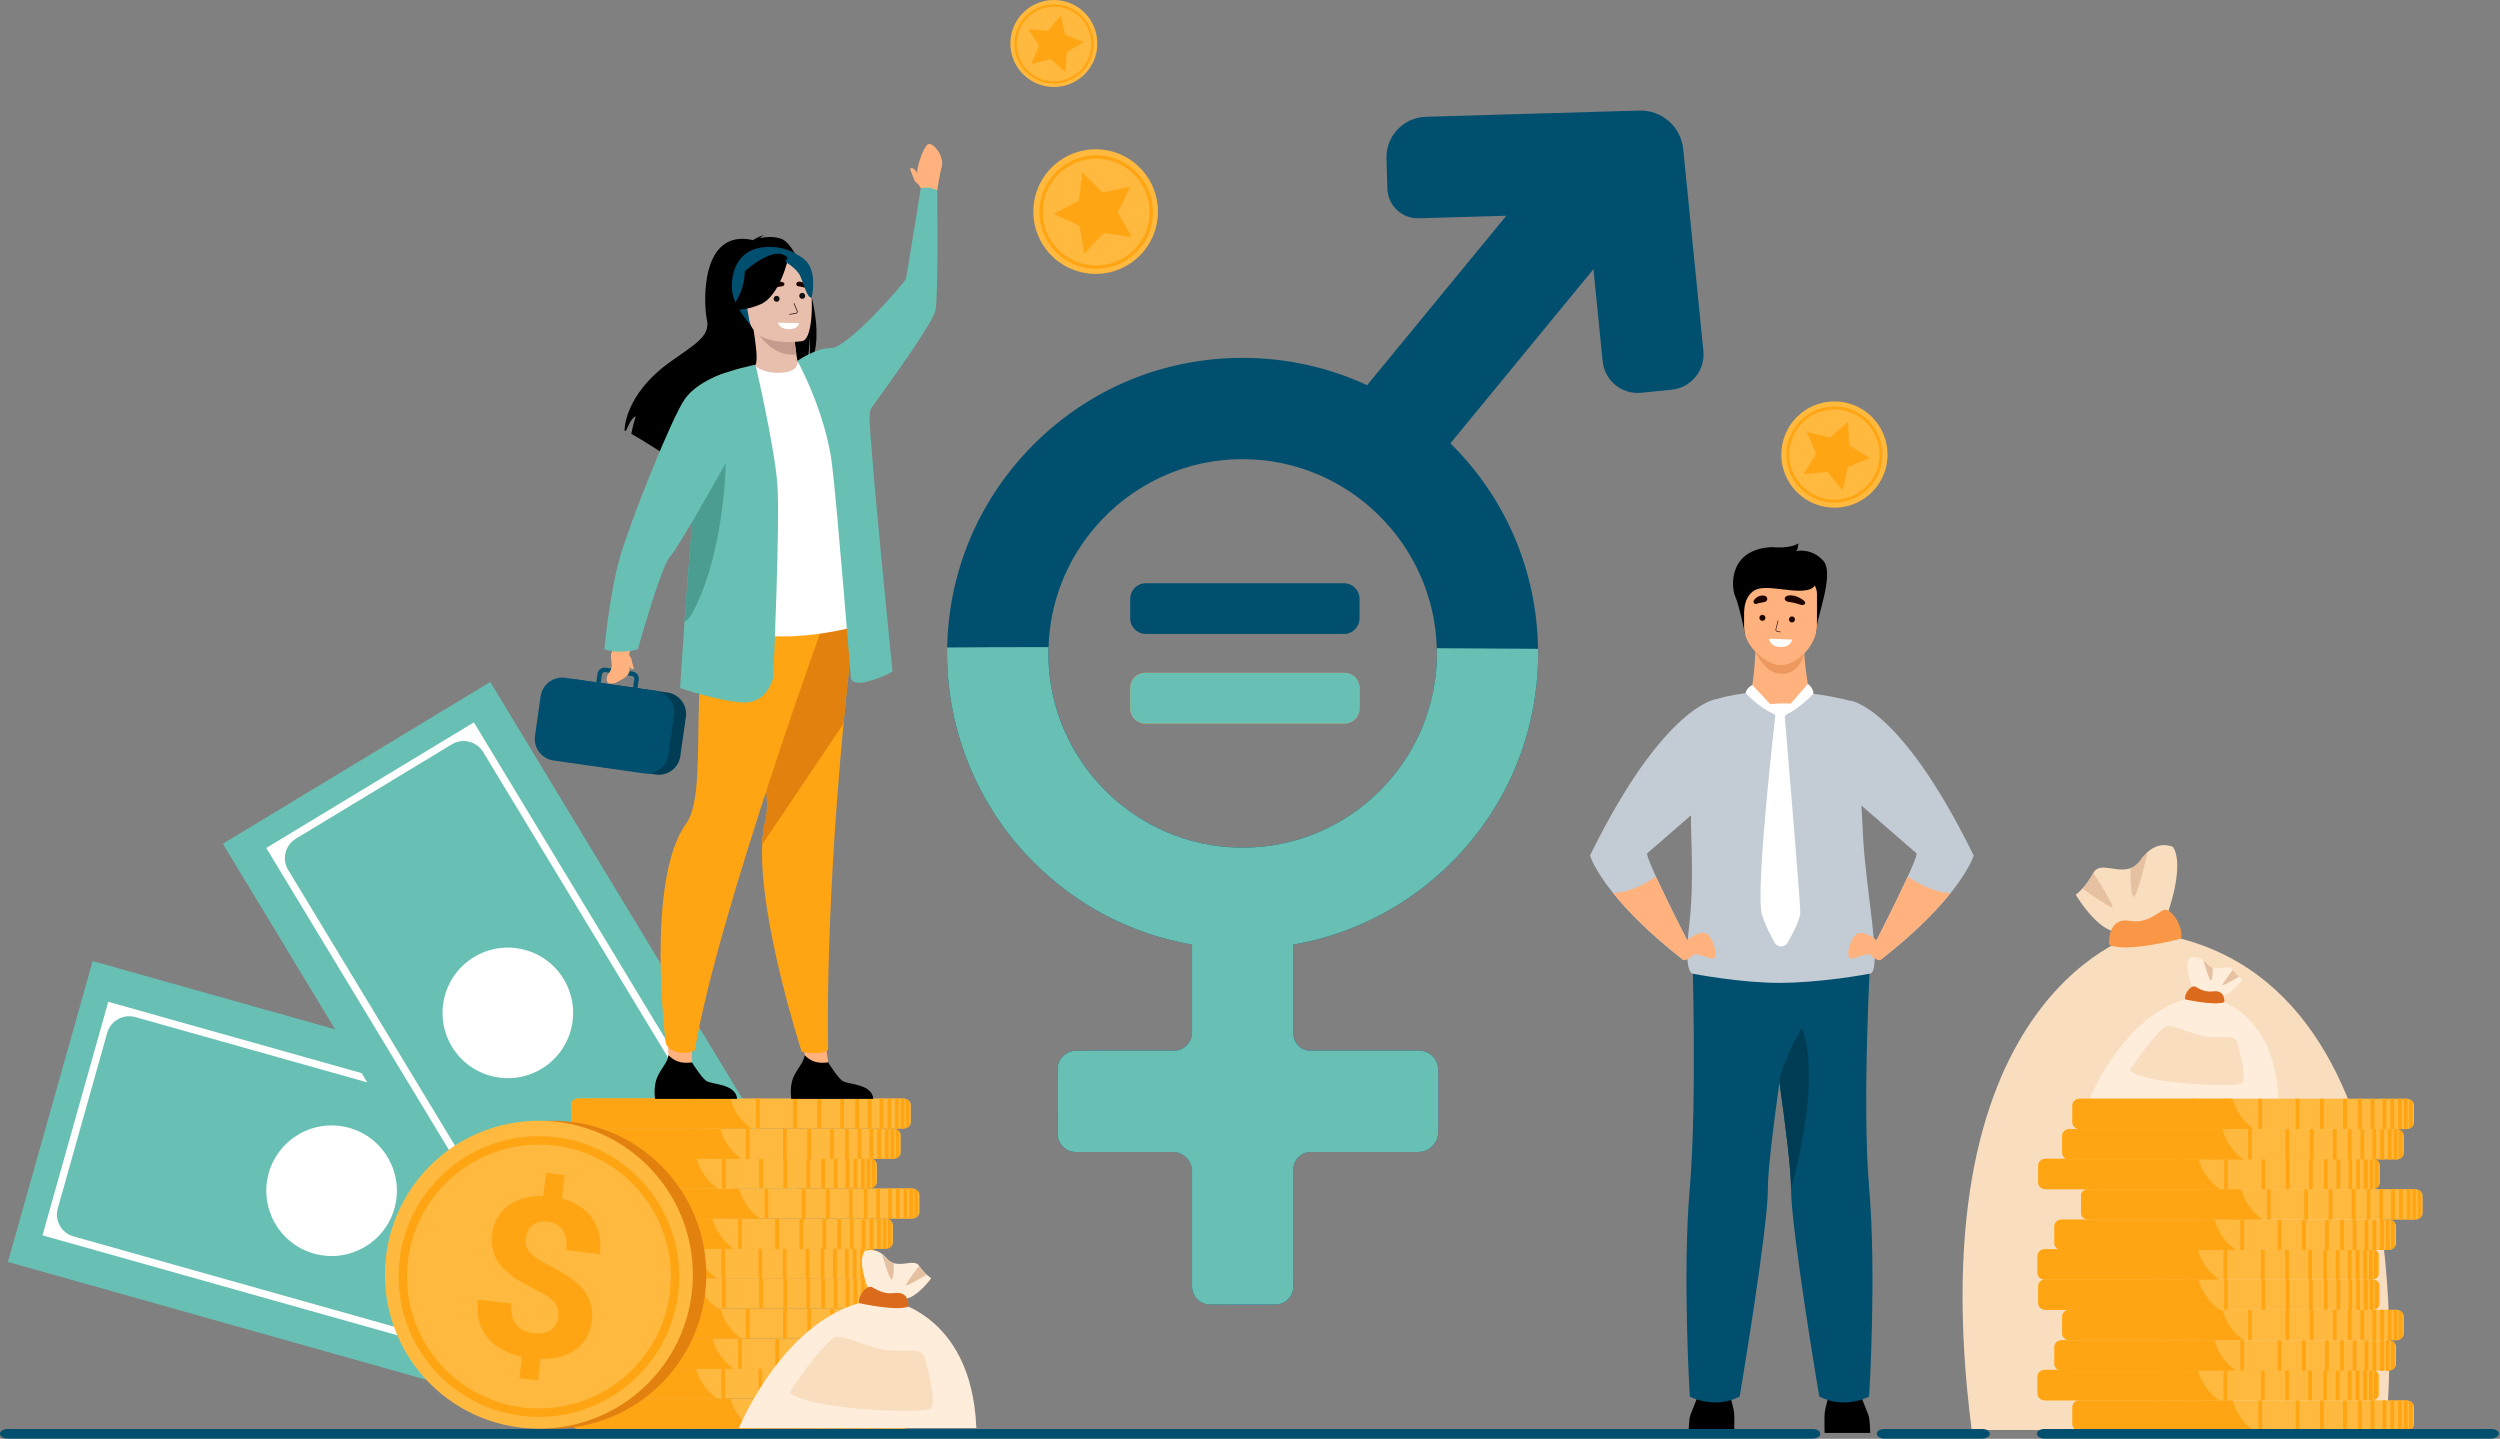 <?xml version="1.0" encoding="UTF-8" standalone="no"?><!DOCTYPE svg PUBLIC "-//W3C//DTD SVG 1.1//EN" "http://www.w3.org/Graphics/SVG/1.1/DTD/svg11.dtd"><svg width="100%" height="100%" viewBox="0 0 1887 1086" version="1.1" xmlns="http://www.w3.org/2000/svg" xmlns:xlink="http://www.w3.org/1999/xlink" xml:space="preserve" xmlns:serif="http://www.serif.com/" style="fill-rule:evenodd;clip-rule:evenodd;stroke-linecap:round;stroke-linejoin:round;stroke-miterlimit:10;"><rect x="0" y="0" width="1887" height="1086" fill="#808080" stroke="none"/><g><g><g><path d="M1566.78,675.309c0,-0 16.311,27.634 31.265,28.018c14.954,0.384 37.704,-12.808 37.704,-12.808c0,-0 13.731,-36.825 4.418,-51.234c-0,-0 -9.34,-4.931 -19.106,3.778c-1.676,1.505 -3.379,3.394 -5.055,5.828c-2.368,3.426 -5.029,5.379 -7.85,6.403c-10.67,3.907 -23.335,-5.283 -28.072,3.587c-2.767,5.155 -5.774,9.029 -8.248,11.752c-2.927,3.14 -5.056,4.676 -5.056,4.676Z" style="fill:#f9ddbf;fill-rule:nonzero;"/><path d="M1800.75,1079.37c0,0 40.049,-351.368 -182.749,-376.045c0,-0 -172.885,41.17 -129.768,376.045l312.517,0Z" style="fill:#f9ddbf;fill-rule:nonzero;"/><path d="M1646.43,708.462c-0,-0 -41.595,11.131 -54.429,4.589c-0,0 -1.939,-20.93 15.578,-17.995c11.989,2.009 19.798,-4.925 24.391,-7.738c6.5,-3.983 16.186,12.388 14.46,21.144Z" style="fill:#f99746;fill-rule:nonzero;"/><path d="M1610.23,676.91c2.661,2.402 10.829,-33.847 10.829,-33.847c-1.676,1.506 -3.379,3.395 -5.055,5.829c-2.368,3.426 -5.029,5.379 -7.85,6.403c-0.026,1.058 -0.505,19.277 2.076,21.615Z" style="fill:#e5c1a1;fill-rule:nonzero;"/><path d="M1571.84,670.634c0.585,0.416 19.823,14.282 22.43,14.282c2.661,-0 -14.182,-26.034 -14.182,-26.034c-2.768,5.156 -5.775,9.03 -8.248,11.752Z" style="fill:#e5c1a1;fill-rule:nonzero;"/></g><g><path d="M1692.6,739.377c-0,-0 -8.856,12.467 -16.975,12.64c-8.12,0.174 -20.471,-5.778 -20.471,-5.778c-0,-0 -7.455,-16.614 -2.399,-23.115c0,0 5.072,-2.225 10.373,1.704c0.911,0.679 1.835,1.532 2.745,2.63c1.286,1.546 2.73,2.427 4.262,2.89c5.794,1.763 12.67,-2.384 15.241,1.617c1.503,2.327 3.135,4.075 4.479,5.302c1.589,1.417 2.745,2.11 2.745,2.11Z" style="fill:#ffeddc;fill-rule:nonzero;"/><path d="M1577.14,829.309c0,-0 31.301,-75.846 87.644,-77.291c-0,0 52.008,5.779 54.897,77.291l-142.541,-0Z" style="fill:#ffeddc;fill-rule:nonzero;"/><path d="M1649.35,754.335c-0,-0 22.583,5.021 29.551,2.071c0,-0 1.052,-9.444 -8.458,-8.119c-6.51,0.906 -10.749,-2.222 -13.242,-3.491c-3.53,-1.798 -8.79,5.588 -7.851,9.539Z" style="fill:#db6a1d;fill-rule:nonzero;"/><path d="M1669.01,740.099c-1.445,1.084 -5.88,-15.27 -5.88,-15.27c0.911,0.679 1.835,1.532 2.745,2.63c1.286,1.546 2.73,2.427 4.262,2.889c0.015,0.477 0.274,8.697 -1.127,9.751Z" style="fill:#e5c1a1;fill-rule:nonzero;"/><path d="M1689.85,737.268c-0.318,0.188 -10.764,6.444 -12.178,6.444c-1.445,-0 7.7,-11.746 7.7,-11.746c1.502,2.326 3.134,4.074 4.478,5.302Z" style="fill:#e5c1a1;fill-rule:nonzero;"/><path d="M1607.72,808.12c-0.579,-0.495 22.151,-33.468 28.412,-33.709c6.261,-0.24 20.326,7.224 30.509,8.187c10.183,0.963 20.055,-1.926 21.982,4.093c1.926,6.019 7.223,27.36 3.972,30.775c-3.25,3.416 -72.376,1.331 -84.875,-9.346Z" style="fill:#f9ddbf;fill-rule:nonzero;"/></g><g><g><path d="M1822.09,1061.96l-0,12.965c-0,1.033 -0.375,1.991 -1.019,2.79c-0.678,0.839 -1.652,1.499 -2.793,1.87c-0.349,0.115 -0.714,0.201 -1.089,0.256c-0.342,0.053 -0.691,0.08 -1.049,0.08l-245.923,0c-3.171,0 -5.782,-2.11 -5.943,-4.74c-0.004,-0.085 -0.007,-0.171 -0.007,-0.256l-0,-12.965c-0,-0.086 0.003,-0.172 0.007,-0.258c0.161,-2.629 2.772,-4.739 5.943,-4.739l245.923,0c0.359,0 0.707,0.027 1.049,0.08c0.375,0.055 0.74,0.141 1.089,0.257c1.14,0.37 2.114,1.03 2.793,1.87c0.644,0.798 1.019,1.756 1.019,2.79Z" style="fill:#ffb93e;fill-rule:nonzero;"/><path d="M1701.33,1079.92l-131.75,0c-2.829,0 -5.161,-2.11 -5.305,-4.74c-0.004,-0.085 -0.007,-0.171 -0.007,-0.256l-0,-12.965c-0,-0.086 0.003,-0.172 0.007,-0.258c0.144,-2.629 2.476,-4.739 5.305,-4.739l115.571,0c1.845,6.758 6.147,16.105 16.179,22.958Z" style="fill:#ffa412;fill-rule:nonzero;"/><g><rect x="1789.37" y="1056.96" width="2.795" height="22.958" style="fill:#ffa412;"/><rect x="1779.91" y="1056.96" width="2.795" height="22.958" style="fill:#ffa412;"/><rect x="1768.57" y="1056.96" width="2.795" height="22.958" style="fill:#ffa412;"/><rect x="1751.18" y="1056.96" width="2.795" height="22.958" style="fill:#ffa412;"/><rect x="1732.79" y="1056.96" width="2.795" height="22.958" style="fill:#ffa412;"/><rect x="1704.59" y="1056.96" width="2.795" height="22.958" style="fill:#ffa412;"/><rect x="1678.2" y="1056.96" width="2.795" height="22.958" style="fill:#ffa412;"/><rect x="1654.63" y="1056.96" width="2.795" height="22.958" style="fill:#ffa412;"/><rect x="1798.38" y="1056.96" width="2.795" height="22.958" style="fill:#ffa412;"/><rect x="1804.33" y="1056.96" width="2.795" height="22.958" style="fill:#ffa412;"/><rect x="1810.08" y="1056.96" width="2.795" height="22.958" style="fill:#ffa412;"/><path d="M1817.19,1057.04l-0,22.797c-0.342,0.053 -0.691,0.081 -1.049,0.081l-1.747,-0l0,-22.959l1.747,0c0.358,0.001 0.707,0.028 1.049,0.081Z" style="fill:#ffa412;fill-rule:nonzero;"/><path d="M1821.08,1059.17l-0,18.545c-0.678,0.839 -1.652,1.499 -2.793,1.87l-0,-22.285c1.141,0.37 2.115,1.03 2.793,1.87Z" style="fill:#ffa412;fill-rule:nonzero;"/></g></g><g><path d="M1795.8,1039l0,12.965c0,1.033 -0.375,1.991 -1.019,2.79c-0.677,0.839 -1.651,1.499 -2.792,1.87c-0.35,0.115 -0.714,0.201 -1.089,0.256c-0.342,0.053 -0.691,0.08 -1.049,0.08l-245.923,0c-3.171,0 -5.783,-2.109 -5.944,-4.74c-0.003,-0.085 -0.007,-0.171 -0.007,-0.256l0,-12.965c0,-0.086 0.004,-0.172 0.007,-0.258c0.161,-2.629 2.773,-4.739 5.944,-4.739l245.923,0c0.158,0 0.316,0.005 0.471,0.017c0.065,0.002 0.134,0.008 0.2,0.015c0.073,0.006 0.148,0.015 0.22,0.025c0.053,0.006 0.106,0.014 0.159,0.022c0.375,0.055 0.739,0.141 1.089,0.257c0.051,0.017 0.101,0.033 0.153,0.053c0.05,0.015 0.103,0.036 0.152,0.054c0.099,0.039 0.201,0.081 0.299,0.122c0.056,0.025 0.115,0.052 0.171,0.079c0.053,0.025 0.102,0.048 0.152,0.075c0.095,0.048 0.187,0.097 0.279,0.15c0.105,0.06 0.207,0.123 0.306,0.19c0.078,0.05 0.154,0.102 0.231,0.158c0.003,0.003 0.009,0.006 0.013,0.011c0.049,0.036 0.102,0.075 0.151,0.113c0.151,0.116 0.296,0.243 0.43,0.373c0.044,0.039 0.083,0.077 0.119,0.115c0.04,0.039 0.076,0.08 0.115,0.122c0.075,0.082 0.151,0.169 0.22,0.254c0.644,0.8 1.019,1.759 1.019,2.792Z" style="fill:#ffb93e;fill-rule:nonzero;"/><path d="M1675.04,1056.96l-131.75,0c-2.831,0 -5.161,-2.11 -5.306,-4.74c-0.003,-0.085 -0.006,-0.171 -0.006,-0.256l-0,-12.966c-0,-0.085 0.003,-0.171 0.006,-0.257c0.145,-2.629 2.475,-4.739 5.306,-4.739l115.567,-0c0.053,0.187 0.106,0.376 0.162,0.566c1.93,6.706 6.262,15.73 16.021,22.392Z" style="fill:#ffa412;fill-rule:nonzero;"/><g><rect x="1763.08" y="1034" width="2.795" height="22.958" style="fill:#ffa412;"/><rect x="1753.62" y="1034" width="2.795" height="22.958" style="fill:#ffa412;"/><rect x="1742.27" y="1034" width="2.795" height="22.958" style="fill:#ffa412;"/><rect x="1724.88" y="1034" width="2.795" height="22.958" style="fill:#ffa412;"/><rect x="1706.49" y="1034" width="2.795" height="22.958" style="fill:#ffa412;"/><rect x="1678.3" y="1034" width="2.795" height="22.958" style="fill:#ffa412;"/><rect x="1651.9" y="1034" width="2.795" height="22.958" style="fill:#ffa412;"/><rect x="1628.33" y="1034" width="2.794" height="22.958" style="fill:#ffa412;"/><rect x="1772.09" y="1034" width="2.795" height="22.958" style="fill:#ffa412;"/><rect x="1778.04" y="1034" width="2.795" height="22.958" style="fill:#ffa412;"/><rect x="1783.78" y="1034" width="2.795" height="22.958" style="fill:#ffa412;"/><path d="M1790.9,1034.08l0,22.797c-0.341,0.053 -0.69,0.081 -1.048,0.081l-1.747,-0l-0,-22.959l1.747,0c0.358,0 0.706,0.029 1.048,0.081Z" style="fill:#ffa412;fill-rule:nonzero;"/><path d="M1794.78,1036.21l0,18.545c-0.678,0.839 -1.651,1.499 -2.793,1.87l0,-22.285c1.142,0.37 2.115,1.03 2.793,1.87Z" style="fill:#ffa412;fill-rule:nonzero;"/></g></g><g><path d="M1808.51,1016.61l0,12.965c0,1.033 -0.375,1.991 -1.019,2.79c-0.677,0.839 -1.651,1.499 -2.792,1.87c-0.35,0.115 -0.714,0.201 -1.089,0.257c-0.342,0.052 -0.691,0.079 -1.05,0.079l-245.922,0c-0.987,0 -1.922,-0.204 -2.743,-0.566c-1.74,-0.766 -2.984,-2.234 -3.181,-3.95c-0.01,-0.075 -0.016,-0.149 -0.019,-0.224c-0.003,-0.085 -0.007,-0.171 -0.007,-0.257l-0,-12.965c-0,-0.086 0.004,-0.172 0.007,-0.257c0.161,-2.63 2.772,-4.74 5.943,-4.74l245.923,0c0.359,0 0.707,0.028 1.049,0.081c0.375,0.054 0.74,0.141 1.089,0.256c1.141,0.371 2.115,1.031 2.793,1.87c0.643,0.799 1.018,1.758 1.018,2.791Z" style="fill:#ffb93e;fill-rule:nonzero;"/><path d="M1687.75,1034.57l-131.75,0c-0.882,0 -1.714,-0.204 -2.448,-0.566c-1.556,-0.766 -2.664,-2.234 -2.838,-3.95c-0.01,-0.075 -0.016,-0.149 -0.02,-0.224c-0.003,-0.085 -0.007,-0.171 -0.007,-0.257l0,-12.965c0,-0.086 0.004,-0.172 0.007,-0.257c0.145,-2.63 2.477,-4.74 5.306,-4.74l115.571,0c1.796,6.574 5.914,15.598 15.37,22.392c0.267,0.192 0.536,0.38 0.809,0.567Z" style="fill:#ffa412;fill-rule:nonzero;"/><g><rect x="1775.79" y="1011.61" width="2.795" height="22.958" style="fill:#ffa412;"/><rect x="1766.33" y="1011.61" width="2.795" height="22.958" style="fill:#ffa412;"/><rect x="1754.98" y="1011.61" width="2.794" height="22.958" style="fill:#ffa412;"/><rect x="1737.59" y="1011.61" width="2.795" height="22.958" style="fill:#ffa412;"/><rect x="1719.2" y="1011.61" width="2.795" height="22.958" style="fill:#ffa412;"/><rect x="1691.01" y="1011.61" width="2.795" height="22.958" style="fill:#ffa412;"/><rect x="1664.61" y="1011.61" width="2.795" height="22.958" style="fill:#ffa412;"/><rect x="1641.04" y="1011.61" width="2.795" height="22.958" style="fill:#ffa412;"/><rect x="1784.79" y="1011.61" width="2.795" height="22.958" style="fill:#ffa412;"/><rect x="1790.74" y="1011.61" width="2.795" height="22.958" style="fill:#ffa412;"/><rect x="1796.49" y="1011.61" width="2.795" height="22.958" style="fill:#ffa412;"/><path d="M1803.61,1011.69l0,22.797c-0.342,0.053 -0.691,0.08 -1.05,0.08l-1.746,-0l0,-22.958l1.746,-0c0.359,0 0.708,0.028 1.05,0.081Z" style="fill:#ffa412;fill-rule:nonzero;"/><path d="M1807.49,1013.82l-0,18.544c-0.677,0.84 -1.651,1.5 -2.792,1.87l-0,-22.284c1.141,0.37 2.114,1.03 2.792,1.87Z" style="fill:#ffa412;fill-rule:nonzero;"/></g></g><g><path d="M1814.4,993.646l0,12.966c0,1.032 -0.375,1.991 -1.019,2.79c-0.677,0.839 -1.651,1.5 -2.793,1.869c-0.349,0.116 -0.713,0.202 -1.088,0.258c-0.342,0.051 -0.691,0.079 -1.049,0.079l-245.923,0c-3.171,0 -5.782,-2.11 -5.944,-4.739c-0.003,-0.086 -0.007,-0.172 -0.007,-0.257l0,-12.966c0,-0.085 0.004,-0.171 0.007,-0.256c0.148,-2.434 2.394,-4.42 5.24,-4.704c0.231,-0.025 0.463,-0.036 0.703,-0.036l245.923,-0c0.359,-0 0.707,0.028 1.049,0.08c0.375,0.055 0.74,0.141 1.088,0.257c1.141,0.37 2.115,1.03 2.793,1.869c0.645,0.798 1.02,1.758 1.02,2.79Z" style="fill:#ffb93e;fill-rule:nonzero;"/><path d="M1693.64,1011.61l-131.75,0c-2.828,0 -5.161,-2.11 -5.306,-4.739c-0.003,-0.086 -0.006,-0.172 -0.006,-0.257l-0,-12.966c-0,-0.085 0.003,-0.171 0.006,-0.256c0.132,-2.431 2.139,-4.42 4.677,-4.704c0.204,-0.025 0.415,-0.036 0.629,-0.036l115.571,-0c0.003,0.011 0.007,0.025 0.01,0.036c1.852,6.753 6.154,16.081 16.169,22.922Z" style="fill:#ffa412;fill-rule:nonzero;"/><g><rect x="1781.68" y="988.65" width="2.795" height="22.957" style="fill:#ffa412;"/><rect x="1772.22" y="988.65" width="2.795" height="22.957" style="fill:#ffa412;"/><rect x="1760.87" y="988.65" width="2.795" height="22.957" style="fill:#ffa412;"/><rect x="1743.48" y="988.65" width="2.795" height="22.957" style="fill:#ffa412;"/><rect x="1725.09" y="988.65" width="2.795" height="22.957" style="fill:#ffa412;"/><rect x="1696.9" y="988.65" width="2.795" height="22.957" style="fill:#ffa412;"/><rect x="1670.5" y="988.65" width="2.795" height="22.957" style="fill:#ffa412;"/><rect x="1646.93" y="988.65" width="2.795" height="22.957" style="fill:#ffa412;"/><rect x="1790.68" y="988.65" width="2.795" height="22.957" style="fill:#ffa412;"/><rect x="1796.63" y="988.65" width="2.795" height="22.957" style="fill:#ffa412;"/><rect x="1802.38" y="988.65" width="2.795" height="22.957" style="fill:#ffa412;"/><path d="M1809.5,988.729l0,22.797c-0.342,0.053 -0.691,0.08 -1.048,0.08l-1.747,-0l-0,-22.958l1.747,0c0.358,0.001 0.706,0.028 1.048,0.081Z" style="fill:#ffa412;fill-rule:nonzero;"/><path d="M1813.38,990.856l0,18.545c-0.677,0.839 -1.65,1.499 -2.793,1.869l0,-22.284c1.143,0.37 2.116,1.03 2.793,1.87Z" style="fill:#ffa412;fill-rule:nonzero;"/></g></g><g><path d="M1796.32,970.723l0,12.966c0,1.033 -0.375,1.991 -1.019,2.79c-0.677,0.839 -1.651,1.5 -2.793,1.869c-0.349,0.117 -0.713,0.202 -1.088,0.258c-0.115,0.015 -0.23,0.033 -0.345,0.044c-0.063,0.006 -0.129,0.011 -0.194,0.016c-0.063,0.006 -0.129,0.009 -0.195,0.012c-0.105,0.005 -0.21,0.008 -0.316,0.008l-245.923,-0c-3.171,-0 -5.782,-2.11 -5.943,-4.739c-0.004,-0.086 -0.007,-0.172 -0.007,-0.258l-0,-12.965c-0,-0.085 0.003,-0.171 0.007,-0.257c0.003,-0.071 0.01,-0.141 0.016,-0.209c0.236,-2.116 2.065,-3.861 4.459,-4.376c0.06,-0.013 0.123,-0.025 0.181,-0.035c0.415,-0.078 0.845,-0.119 1.286,-0.119l245.923,-0c0.181,-0 0.359,0.008 0.533,0.019c0.079,0.008 0.159,0.014 0.237,0.022l0.003,-0c0.093,0.011 0.184,0.025 0.276,0.039c0.375,0.055 0.74,0.141 1.089,0.256c1.141,0.371 2.115,1.031 2.793,1.87c0.645,0.798 1.02,1.757 1.02,2.789Z" style="fill:#ffb93e;fill-rule:nonzero;"/><path d="M1675.56,988.685l-131.75,0c-2.829,0 -5.161,-2.11 -5.305,-4.739c-0.004,-0.086 -0.008,-0.172 -0.008,-0.257l0,-12.966c0,-0.085 0.004,-0.171 0.008,-0.257c0.003,-0.071 0.01,-0.141 0.016,-0.209c0.213,-2.163 1.914,-3.936 4.121,-4.406c0.076,-0.019 0.151,-0.033 0.227,-0.044c0.305,-0.052 0.618,-0.08 0.941,-0.08l115.571,-0c0.013,0.055 0.029,0.108 0.046,0.163c1.865,6.735 6.168,15.965 16.08,22.76c0.017,0.01 0.036,0.025 0.053,0.035Z" style="fill:#ffa412;fill-rule:nonzero;"/><g><rect x="1763.6" y="965.727" width="2.795" height="22.958" style="fill:#ffa412;"/><rect x="1754.14" y="965.727" width="2.795" height="22.958" style="fill:#ffa412;"/><rect x="1742.79" y="965.727" width="2.795" height="22.958" style="fill:#ffa412;"/><rect x="1725.4" y="965.727" width="2.795" height="22.958" style="fill:#ffa412;"/><rect x="1707.01" y="965.727" width="2.795" height="22.958" style="fill:#ffa412;"/><rect x="1678.82" y="965.727" width="2.795" height="22.958" style="fill:#ffa412;"/><rect x="1652.42" y="965.727" width="2.795" height="22.958" style="fill:#ffa412;"/><rect x="1628.85" y="965.727" width="2.795" height="22.958" style="fill:#ffa412;"/><rect x="1772.6" y="965.727" width="2.796" height="22.958" style="fill:#ffa412;"/><rect x="1778.55" y="965.727" width="2.795" height="22.958" style="fill:#ffa412;"/><rect x="1784.3" y="965.727" width="2.795" height="22.958" style="fill:#ffa412;"/><path d="M1791.42,965.807l-0,22.798c-0.342,0.052 -0.691,0.079 -1.049,0.079l-1.746,0l-0,-22.958l1.746,0c0.358,0 0.707,0.028 1.049,0.081Z" style="fill:#ffa412;fill-rule:nonzero;"/><path d="M1795.3,967.933l-0,18.546c-0.678,0.839 -1.652,1.499 -2.793,1.869l-0,-22.284c1.141,0.37 2.115,1.029 2.793,1.869Z" style="fill:#ffa412;fill-rule:nonzero;"/></g></g><g><path d="M1795.8,947.929l0,12.965c0,1.033 -0.375,1.991 -1.019,2.79c-0.677,0.839 -1.651,1.499 -2.792,1.87c-0.273,0.09 -0.56,0.162 -0.849,0.215l-0.007,-0c-0.079,0.016 -0.154,0.03 -0.234,0.041c-0.342,0.053 -0.691,0.08 -1.049,0.08l-245.923,0c-0.26,0 -0.519,-0.014 -0.769,-0.044c-0.099,-0.009 -0.198,-0.022 -0.293,-0.039c-2.674,-0.406 -4.739,-2.328 -4.882,-4.657c-0.003,-0.085 -0.006,-0.171 -0.006,-0.257l-0,-12.965c-0,-0.086 0.003,-0.172 0.006,-0.257c0.162,-2.63 2.773,-4.74 5.944,-4.74l245.923,0c0.158,0 0.316,0.006 0.471,0.017c0.065,0.005 0.134,0.011 0.2,0.016c0.074,0.006 0.149,0.014 0.221,0.024c0.052,0.006 0.105,0.015 0.158,0.022c0.375,0.056 0.739,0.141 1.089,0.257c0.052,0.016 0.101,0.033 0.154,0.053c0.049,0.016 0.102,0.036 0.151,0.055c0.102,0.039 0.201,0.079 0.299,0.121c0.109,0.05 0.217,0.1 0.323,0.155c0.095,0.047 0.187,0.096 0.28,0.149c0.105,0.061 0.206,0.124 0.305,0.19c0.079,0.05 0.154,0.103 0.231,0.158c0.003,0.003 0.01,0.005 0.013,0.011c0.049,0.036 0.102,0.075 0.151,0.113c0.152,0.116 0.296,0.243 0.431,0.373c0.043,0.039 0.082,0.077 0.118,0.116c0.04,0.042 0.077,0.08 0.115,0.121c0.076,0.083 0.151,0.169 0.22,0.254c0.645,0.801 1.02,1.76 1.02,2.793Z" style="fill:#ffb93e;fill-rule:nonzero;"/><path d="M1675.04,965.89l-131.75,0c-0.106,0 -0.211,-0.003 -0.313,-0.009c-0.115,-0.005 -0.226,-0.015 -0.338,-0.03c-2.533,-0.293 -4.523,-2.275 -4.655,-4.701c-0.003,-0.085 -0.006,-0.171 -0.006,-0.257l-0,-12.965c-0,-0.086 0.003,-0.172 0.006,-0.257c0.145,-2.63 2.475,-4.74 5.306,-4.74l115.567,0c0.053,0.188 0.106,0.376 0.162,0.567c1.914,6.651 6.193,15.58 15.785,22.229c0.079,0.055 0.157,0.108 0.236,0.163Z" style="fill:#ffa412;fill-rule:nonzero;"/><g><rect x="1763.08" y="942.933" width="2.795" height="22.958" style="fill:#ffa412;"/><rect x="1753.62" y="942.933" width="2.795" height="22.958" style="fill:#ffa412;"/><rect x="1742.27" y="942.933" width="2.795" height="22.958" style="fill:#ffa412;"/><rect x="1724.88" y="942.933" width="2.795" height="22.958" style="fill:#ffa412;"/><rect x="1706.49" y="942.933" width="2.795" height="22.958" style="fill:#ffa412;"/><rect x="1678.3" y="942.933" width="2.795" height="22.958" style="fill:#ffa412;"/><rect x="1651.9" y="942.933" width="2.795" height="22.958" style="fill:#ffa412;"/><rect x="1628.33" y="942.933" width="2.794" height="22.958" style="fill:#ffa412;"/><rect x="1772.09" y="942.933" width="2.795" height="22.958" style="fill:#ffa412;"/><rect x="1778.04" y="942.933" width="2.795" height="22.958" style="fill:#ffa412;"/><rect x="1783.78" y="942.933" width="2.795" height="22.958" style="fill:#ffa412;"/><path d="M1790.9,943.012l0,22.798c-0.341,0.052 -0.69,0.08 -1.048,0.08l-1.747,-0l-0,-22.959l1.747,0c0.358,0.001 0.706,0.029 1.048,0.081Z" style="fill:#ffa412;fill-rule:nonzero;"/><path d="M1794.78,945.139l0,18.545c-0.678,0.84 -1.651,1.5 -2.793,1.87l0,-22.285c1.142,0.37 2.115,1.03 2.793,1.87Z" style="fill:#ffa412;fill-rule:nonzero;"/></g></g><g><path d="M1808.51,925.536l0,12.965c0,1.033 -0.375,1.991 -1.019,2.79c-0.677,0.839 -1.651,1.5 -2.792,1.87c-0.35,0.115 -0.714,0.202 -1.089,0.257c-0.342,0.052 -0.691,0.08 -1.05,0.08l-245.922,-0c-0.987,-0 -1.922,-0.204 -2.743,-0.567c-1.74,-0.765 -2.984,-2.234 -3.181,-3.95c-0.01,-0.075 -0.016,-0.148 -0.019,-0.223c-0.003,-0.086 -0.007,-0.172 -0.007,-0.258l-0,-12.965c-0,-0.085 0.004,-0.172 0.007,-0.257c0.161,-2.63 2.772,-4.739 5.943,-4.739l245.923,-0c0.359,-0 0.707,0.027 1.049,0.079c0.375,0.056 0.74,0.141 1.089,0.257c1.141,0.371 2.115,1.031 2.793,1.87c0.643,0.8 1.018,1.758 1.018,2.791Z" style="fill:#ffb93e;fill-rule:nonzero;"/><path d="M1687.75,943.498l-131.75,-0c-0.882,-0 -1.714,-0.204 -2.448,-0.567c-1.556,-0.765 -2.664,-2.234 -2.838,-3.95c-0.01,-0.075 -0.016,-0.148 -0.02,-0.223c-0.003,-0.086 -0.007,-0.172 -0.007,-0.258l0,-12.965c0,-0.085 0.004,-0.172 0.007,-0.257c0.145,-2.63 2.477,-4.739 5.306,-4.739l115.571,-0c1.796,6.573 5.914,15.597 15.37,22.392c0.267,0.191 0.536,0.379 0.809,0.567Z" style="fill:#ffa412;fill-rule:nonzero;"/><g><rect x="1775.79" y="920.541" width="2.795" height="22.957" style="fill:#ffa412;"/><rect x="1766.33" y="920.541" width="2.795" height="22.957" style="fill:#ffa412;"/><rect x="1754.98" y="920.541" width="2.794" height="22.957" style="fill:#ffa412;"/><rect x="1737.59" y="920.541" width="2.795" height="22.957" style="fill:#ffa412;"/><rect x="1719.2" y="920.541" width="2.795" height="22.957" style="fill:#ffa412;"/><rect x="1691.01" y="920.541" width="2.795" height="22.957" style="fill:#ffa412;"/><rect x="1664.61" y="920.541" width="2.795" height="22.957" style="fill:#ffa412;"/><rect x="1641.04" y="920.541" width="2.795" height="22.957" style="fill:#ffa412;"/><rect x="1784.79" y="920.541" width="2.795" height="22.957" style="fill:#ffa412;"/><rect x="1790.74" y="920.541" width="2.795" height="22.957" style="fill:#ffa412;"/><rect x="1796.49" y="920.541" width="2.795" height="22.957" style="fill:#ffa412;"/><path d="M1803.61,920.62l0,22.798c-0.342,0.053 -0.691,0.08 -1.05,0.08l-1.746,0l0,-22.958l1.746,0c0.359,0 0.708,0.027 1.05,0.08Z" style="fill:#ffa412;fill-rule:nonzero;"/><path d="M1807.49,922.747l-0,18.544c-0.677,0.84 -1.651,1.5 -2.792,1.871l-0,-22.285c1.141,0.37 2.114,1.03 2.792,1.87Z" style="fill:#ffa412;fill-rule:nonzero;"/></g></g><g><path d="M1828.6,902.578l0,12.965c0,1.033 -0.375,1.991 -1.019,2.79c-0.677,0.839 -1.652,1.5 -2.793,1.87c-0.349,0.115 -0.713,0.201 -1.088,0.257c-0.343,0.052 -0.692,0.079 -1.05,0.079l-245.922,0c-3.171,0 -5.783,-2.109 -5.944,-4.739c-0.004,-0.085 -0.007,-0.172 -0.007,-0.257l0,-12.965c0,-0.086 0.003,-0.172 0.007,-0.258c0.148,-2.43 2.394,-4.419 5.239,-4.703c0.231,-0.025 0.467,-0.036 0.704,-0.036l245.923,0c0.358,0 0.706,0.028 1.049,0.08c0.375,0.055 0.739,0.141 1.088,0.257c1.141,0.37 2.115,1.03 2.793,1.87c0.645,0.798 1.02,1.757 1.02,2.79Z" style="fill:#ffb93e;fill-rule:nonzero;"/><path d="M1707.84,920.539l-131.75,0c-2.829,0 -5.162,-2.109 -5.306,-4.739c-0.004,-0.085 -0.007,-0.172 -0.007,-0.257l0,-12.965c0,-0.086 0.003,-0.172 0.007,-0.258c0.131,-2.43 2.138,-4.419 4.677,-4.703c0.203,-0.025 0.415,-0.036 0.629,-0.036l115.571,0c0.003,0.011 0.006,0.025 0.01,0.036c1.851,6.755 6.153,16.081 16.169,22.922Z" style="fill:#ffa412;fill-rule:nonzero;"/><g><rect x="1795.88" y="897.582" width="2.795" height="22.958" style="fill:#ffa412;"/><rect x="1786.42" y="897.582" width="2.795" height="22.958" style="fill:#ffa412;"/><rect x="1775.08" y="897.582" width="2.795" height="22.958" style="fill:#ffa412;"/><rect x="1757.69" y="897.582" width="2.795" height="22.958" style="fill:#ffa412;"/><rect x="1739.3" y="897.582" width="2.795" height="22.958" style="fill:#ffa412;"/><rect x="1711.1" y="897.582" width="2.795" height="22.958" style="fill:#ffa412;"/><rect x="1684.71" y="897.582" width="2.795" height="22.958" style="fill:#ffa412;"/><rect x="1661.14" y="897.582" width="2.795" height="22.958" style="fill:#ffa412;"/><rect x="1804.89" y="897.582" width="2.795" height="22.958" style="fill:#ffa412;"/><rect x="1810.84" y="897.582" width="2.795" height="22.958" style="fill:#ffa412;"/><rect x="1816.59" y="897.582" width="2.795" height="22.958" style="fill:#ffa412;"/><path d="M1823.7,897.661l0,22.797c-0.342,0.053 -0.69,0.081 -1.048,0.081l-1.747,-0l0,-22.959l1.747,0c0.358,0.001 0.706,0.029 1.048,0.081Z" style="fill:#ffa412;fill-rule:nonzero;"/><path d="M1827.59,899.788l-0,18.545c-0.678,0.839 -1.651,1.499 -2.793,1.87l0,-22.285c1.141,0.37 2.115,1.03 2.793,1.87Z" style="fill:#ffa412;fill-rule:nonzero;"/></g></g><g><path d="M1796.32,879.655l0,12.965c0,1.033 -0.375,1.991 -1.019,2.79c-0.677,0.84 -1.651,1.5 -2.793,1.87c-0.349,0.115 -0.713,0.201 -1.088,0.257c-0.115,0.016 -0.23,0.033 -0.345,0.044c-0.092,0.011 -0.185,0.017 -0.277,0.022c-0.046,0.003 -0.091,0.006 -0.139,0.009c-0.095,0.002 -0.19,0.005 -0.289,0.005l-245.923,0c-3.171,0 -5.782,-2.11 -5.943,-4.739c-0.004,-0.086 -0.007,-0.172 -0.007,-0.257l-0,-12.966c-0,-0.084 0.003,-0.171 0.007,-0.256c0.161,-2.63 2.772,-4.74 5.943,-4.74l245.923,-0c0.106,-0 0.211,0.003 0.316,0.009c0.25,0.011 0.493,0.036 0.734,0.072c0.375,0.055 0.739,0.141 1.088,0.256c0.178,0.059 0.353,0.122 0.517,0.194c0.105,0.045 0.206,0.088 0.305,0.139c0.01,0.003 0.023,0.008 0.033,0.016c0.102,0.049 0.201,0.102 0.299,0.157c0.02,0.009 0.036,0.019 0.049,0.028c0.092,0.049 0.181,0.105 0.266,0.163c0.21,0.133 0.408,0.276 0.592,0.434c0.059,0.047 0.116,0.096 0.168,0.146c0.011,0.008 0.02,0.016 0.03,0.027c0.036,0.031 0.069,0.061 0.102,0.094c0.007,0.006 0.014,0.015 0.02,0.019c0.059,0.058 0.117,0.119 0.174,0.182c0.081,0.089 0.161,0.177 0.236,0.271c0.646,0.797 1.021,1.756 1.021,2.789Z" style="fill:#ffb93e;fill-rule:nonzero;"/><path d="M1675.56,897.617l-131.75,0c-2.829,0 -5.161,-2.11 -5.305,-4.739c-0.004,-0.086 -0.008,-0.172 -0.008,-0.257l0,-12.966c0,-0.084 0.004,-0.171 0.008,-0.256c0.144,-2.63 2.476,-4.74 5.305,-4.74l115.571,-0c0.046,0.174 0.095,0.351 0.151,0.53c1.918,6.698 6.239,15.719 15.975,22.392c0.017,0.011 0.036,0.025 0.053,0.036Z" style="fill:#ffa412;fill-rule:nonzero;"/><g><rect x="1763.6" y="874.659" width="2.795" height="22.958" style="fill:#ffa412;"/><rect x="1754.14" y="874.659" width="2.795" height="22.958" style="fill:#ffa412;"/><rect x="1742.79" y="874.659" width="2.795" height="22.958" style="fill:#ffa412;"/><rect x="1725.4" y="874.659" width="2.795" height="22.958" style="fill:#ffa412;"/><rect x="1707.01" y="874.659" width="2.795" height="22.958" style="fill:#ffa412;"/><rect x="1678.82" y="874.659" width="2.795" height="22.958" style="fill:#ffa412;"/><rect x="1652.42" y="874.659" width="2.795" height="22.958" style="fill:#ffa412;"/><rect x="1628.85" y="874.659" width="2.795" height="22.958" style="fill:#ffa412;"/><rect x="1772.6" y="874.659" width="2.796" height="22.958" style="fill:#ffa412;"/><rect x="1778.55" y="874.659" width="2.795" height="22.958" style="fill:#ffa412;"/><rect x="1784.3" y="874.659" width="2.795" height="22.958" style="fill:#ffa412;"/><path d="M1791.42,874.739l-0,22.798c-0.342,0.052 -0.691,0.079 -1.049,0.079l-1.746,0l-0,-22.958l1.746,0c0.358,0 0.707,0.028 1.049,0.081Z" style="fill:#ffa412;fill-rule:nonzero;"/><path d="M1795.3,876.865l-0,18.546c-0.678,0.84 -1.652,1.5 -2.793,1.869l-0,-22.284c1.141,0.37 2.115,1.03 2.793,1.869Z" style="fill:#ffa412;fill-rule:nonzero;"/></g></g><g><path d="M1814.4,857.227l0,12.965c0,1.033 -0.375,1.991 -1.019,2.79c-0.677,0.84 -1.651,1.5 -2.793,1.87c-0.349,0.116 -0.713,0.202 -1.088,0.257c-0.342,0.052 -0.691,0.079 -1.049,0.079l-245.923,0c-0.953,0 -1.859,-0.19 -2.657,-0.53c-1.794,-0.754 -3.076,-2.254 -3.27,-4.005c-0.006,-0.066 -0.013,-0.136 -0.016,-0.204c-0.003,-0.085 -0.007,-0.172 -0.007,-0.257l0,-12.965c0,-0.085 0.004,-0.171 0.007,-0.257c0.148,-2.434 2.394,-4.42 5.239,-4.703c0.231,-0.025 0.464,-0.037 0.704,-0.037l245.923,0c0.359,0 0.707,0.028 1.049,0.08c0.375,0.055 0.739,0.141 1.088,0.258c1.141,0.369 2.115,1.029 2.793,1.869c0.644,0.799 1.019,1.757 1.019,2.79Z" style="fill:#ffb93e;fill-rule:nonzero;"/><path d="M1693.64,875.188l-131.75,0c-0.852,0 -1.658,-0.19 -2.372,-0.53c-1.602,-0.754 -2.742,-2.254 -2.917,-4.005c-0.007,-0.066 -0.014,-0.136 -0.017,-0.204c-0.003,-0.085 -0.006,-0.172 -0.006,-0.257l-0,-12.965c-0,-0.085 0.003,-0.171 0.006,-0.257c0.132,-2.431 2.139,-4.42 4.677,-4.703c0.204,-0.025 0.415,-0.037 0.629,-0.037l115.571,0c0.003,0.012 0.007,0.025 0.01,0.037c1.802,6.581 5.937,15.606 15.413,22.391c0.246,0.181 0.5,0.357 0.756,0.53Z" style="fill:#ffa412;fill-rule:nonzero;"/><g><rect x="1781.68" y="852.231" width="2.795" height="22.957" style="fill:#ffa412;"/><rect x="1772.22" y="852.231" width="2.795" height="22.957" style="fill:#ffa412;"/><rect x="1760.87" y="852.231" width="2.795" height="22.957" style="fill:#ffa412;"/><rect x="1743.48" y="852.231" width="2.795" height="22.957" style="fill:#ffa412;"/><rect x="1725.09" y="852.231" width="2.795" height="22.957" style="fill:#ffa412;"/><rect x="1696.9" y="852.231" width="2.795" height="22.957" style="fill:#ffa412;"/><rect x="1670.5" y="852.231" width="2.795" height="22.957" style="fill:#ffa412;"/><rect x="1646.93" y="852.231" width="2.795" height="22.957" style="fill:#ffa412;"/><rect x="1790.68" y="852.231" width="2.795" height="22.957" style="fill:#ffa412;"/><rect x="1796.63" y="852.231" width="2.795" height="22.957" style="fill:#ffa412;"/><rect x="1802.38" y="852.231" width="2.795" height="22.957" style="fill:#ffa412;"/><path d="M1809.5,852.31l0,22.797c-0.342,0.053 -0.691,0.081 -1.048,0.081l-1.747,-0l-0,-22.959l1.747,0c0.358,0.001 0.706,0.028 1.048,0.081Z" style="fill:#ffa412;fill-rule:nonzero;"/><path d="M1813.38,854.437l0,18.544c-0.677,0.84 -1.65,1.5 -2.793,1.87l0,-22.284c1.143,0.37 2.116,1.03 2.793,1.87Z" style="fill:#ffa412;fill-rule:nonzero;"/></g></g><g><path d="M1822.09,834.305l-0,12.965c-0,1.033 -0.375,1.991 -1.019,2.79c-0.678,0.84 -1.652,1.5 -2.794,1.87c-0.348,0.116 -0.713,0.202 -1.088,0.257c-0.115,0.016 -0.231,0.033 -0.345,0.044c-0.063,0.006 -0.129,0.012 -0.195,0.016c-0.062,0.006 -0.128,0.009 -0.194,0.012c-0.106,0.006 -0.21,0.009 -0.316,0.009l-245.922,-0c-3.171,-0 -5.783,-2.111 -5.944,-4.74c-0.004,-0.086 -0.007,-0.172 -0.007,-0.257l0,-12.965c0,-0.086 0.003,-0.172 0.007,-0.257c0.161,-2.63 2.773,-4.74 5.944,-4.74l245.922,0c0.359,0 0.707,0.027 1.049,0.08c0.375,0.055 0.74,0.141 1.088,0.257c1.142,0.37 2.115,1.03 2.794,1.87c0.645,0.797 1.02,1.756 1.02,2.789Z" style="fill:#ffb93e;fill-rule:nonzero;"/><path d="M1701.33,852.267l-131.75,-0c-2.829,-0 -5.161,-2.111 -5.305,-4.74c-0.004,-0.086 -0.007,-0.172 -0.007,-0.257l-0,-12.965c-0,-0.085 0.003,-0.172 0.007,-0.257c0.144,-2.63 2.476,-4.739 5.305,-4.739l115.571,-0c1.842,6.747 6.131,16.072 16.126,22.922c0.017,0.011 0.036,0.024 0.053,0.036Z" style="fill:#ffa412;fill-rule:nonzero;"/><g><rect x="1789.37" y="829.309" width="2.795" height="22.958" style="fill:#ffa412;"/><rect x="1779.91" y="829.309" width="2.795" height="22.958" style="fill:#ffa412;"/><rect x="1768.57" y="829.309" width="2.795" height="22.958" style="fill:#ffa412;"/><rect x="1751.18" y="829.309" width="2.795" height="22.958" style="fill:#ffa412;"/><rect x="1732.79" y="829.309" width="2.795" height="22.958" style="fill:#ffa412;"/><rect x="1704.59" y="829.309" width="2.795" height="22.958" style="fill:#ffa412;"/><rect x="1678.2" y="829.309" width="2.795" height="22.958" style="fill:#ffa412;"/><rect x="1654.63" y="829.309" width="2.795" height="22.958" style="fill:#ffa412;"/><rect x="1798.38" y="829.309" width="2.795" height="22.958" style="fill:#ffa412;"/><rect x="1804.33" y="829.309" width="2.795" height="22.958" style="fill:#ffa412;"/><rect x="1810.08" y="829.309" width="2.795" height="22.958" style="fill:#ffa412;"/><path d="M1817.19,829.387l-0,22.799c-0.342,0.052 -0.691,0.079 -1.049,0.079l-1.746,0l0,-22.958l1.746,0c0.358,0.001 0.707,0.029 1.049,0.08Z" style="fill:#ffa412;fill-rule:nonzero;"/><path d="M1821.08,831.514l-0,18.546c-0.678,0.839 -1.652,1.499 -2.793,1.869l-0,-22.284c1.141,0.369 2.115,1.03 2.793,1.869Z" style="fill:#ffa412;fill-rule:nonzero;"/></g></g></g></g><g><g><path d="M1384.59,383.196c-20.102,-0 -37.49,-15.14 -39.808,-35.58c-2.49,-21.968 13.356,-41.865 35.322,-44.356c10.647,-1.207 21.117,1.803 29.494,8.475c8.379,6.672 13.656,16.206 14.862,26.848c1.206,10.642 -1.803,21.115 -8.475,29.493c-6.672,8.377 -16.206,13.655 -26.847,14.862c-1.527,0.173 -3.045,0.258 -4.548,0.258Z" style="fill:#ffb93e;fill-rule:nonzero;"/></g><g><path d="M1384.59,379.349c-18.173,0 -33.893,-13.687 -35.989,-32.167c-2.252,-19.859 12.075,-37.848 31.933,-40.1c9.626,-1.091 19.092,1.631 26.665,7.662c7.575,6.032 12.347,14.651 13.437,24.272c1.091,9.621 -1.631,19.09 -7.663,26.664c-6.03,7.574 -14.65,12.345 -24.27,13.436c-1.382,0.157 -2.754,0.233 -4.113,0.233Zm-33.84,-32.41c2.118,18.675 19.042,32.143 37.707,30.028c9.048,-1.026 17.153,-5.513 22.825,-12.634c5.672,-7.123 8.231,-16.027 7.205,-25.074c-1.026,-9.047 -5.514,-17.153 -12.636,-22.824c-7.121,-5.673 -16.029,-8.231 -25.073,-7.206c-18.674,2.118 -32.145,19.035 -30.028,37.71Z" style="fill:#ffa412;fill-rule:nonzero;"/></g><path d="M1394.79,318.423l1.22,18.021l15.536,9.212l-16.763,6.728l-3.96,17.624l-11.579,-13.863l-17.984,1.679l9.607,-15.296l-7.155,-16.586l17.516,4.41l13.562,-11.929Z" style="fill:#ffa412;fill-rule:nonzero;"/></g><g><path d="M500.254,846.609l-63.952,227.087l-302.744,-85.264l-0.004,-0.003l-127.56,-35.925l63.954,-227.079l238.177,67.074l192.129,54.11Z" style="fill:#68c0b4;fill-rule:nonzero;"/><g><path d="M468.503,865.071l-49.652,176.297l-386.769,-108.927l49.651,-176.297l386.77,108.927Zm-48.932,153.154l37.445,-132.954c2.542,-9.024 -2.714,-18.402 -11.738,-20.943l-343.05,-96.615c-9.188,-2.587 -18.733,2.763 -21.32,11.95l-37.295,132.423c-2.566,9.11 2.74,18.577 11.85,21.142l343.271,96.676c8.979,2.53 18.308,-2.699 20.837,-11.679Z" style="fill:#fff;fill-rule:nonzero;"/></g><path d="M236.933,946.191c-26.196,-7.377 -41.451,-34.594 -34.073,-60.79c7.377,-26.196 34.594,-41.452 60.789,-34.074c26.196,7.378 41.451,34.595 34.074,60.791c-7.378,26.196 -34.594,41.451 -60.79,34.073Z" style="fill:#fff;fill-rule:nonzero;"/></g><g><path d="M601.465,897.247l-201.854,122.122l-162.802,-269.109l-0.001,-0.006l-68.598,-113.385l201.85,-122.115l128.085,211.712l103.32,170.781Z" style="fill:#68c0b4;fill-rule:nonzero;"/><g><path d="M565.666,889.034l-156.709,94.806l-207.99,-343.797l156.711,-94.806l207.988,343.797Zm-140.371,78.4l118.182,-71.498c8.022,-4.853 10.592,-15.291 5.739,-23.313l-184.479,-304.936c-4.941,-8.166 -15.566,-10.781 -23.733,-5.84l-117.71,71.211c-8.098,4.899 -10.691,15.435 -5.792,23.535l184.597,305.131c4.829,7.982 15.214,10.538 23.196,5.71Z" style="fill:#fff;fill-rule:nonzero;"/></g><path d="M341.151,790.048c-14.087,-23.286 -6.63,-53.582 16.656,-67.669c23.285,-14.087 53.581,-6.631 67.668,16.654c14.088,23.286 6.631,53.582 -16.654,67.67c-23.286,14.086 -53.582,6.63 -67.67,-16.655Z" style="fill:#fff;fill-rule:nonzero;"/></g><g><g><g><path d="M687.502,1060.47l0,12.894c0,1.027 -0.373,1.981 -1.014,2.775c-0.674,0.834 -1.642,1.491 -2.777,1.859c-0.347,0.115 -0.71,0.2 -1.083,0.256c-0.34,0.051 -0.687,0.078 -1.043,0.078l-244.573,0c-3.154,0 -5.75,-2.098 -5.911,-4.713c-0.003,-0.085 -0.007,-0.171 -0.007,-0.255l0,-12.894c0,-0.085 0.003,-0.171 0.007,-0.256c0.16,-2.615 2.757,-4.714 5.911,-4.714l244.573,0c0.356,0 0.703,0.028 1.043,0.08c0.373,0.054 0.736,0.14 1.083,0.255c1.135,0.369 2.103,1.025 2.777,1.86c0.641,0.795 1.014,1.748 1.014,2.775Z" style="fill:#ffb93e;fill-rule:nonzero;"/><path d="M567.404,1078.34l-131.027,-0c-2.812,-0 -5.132,-2.099 -5.276,-4.714c-0.003,-0.085 -0.007,-0.17 -0.007,-0.255l0,-12.894c0,-0.085 0.003,-0.171 0.007,-0.256c0.143,-2.614 2.463,-4.713 5.276,-4.713l114.937,-0c1.835,6.721 6.113,16.017 16.09,22.832Z" style="fill:#ffa412;fill-rule:nonzero;"/><g><rect x="654.963" y="1055.51" width="2.78" height="22.831" style="fill:#ffa412;"/><rect x="645.553" y="1055.51" width="2.78" height="22.831" style="fill:#ffa412;"/><rect x="634.27" y="1055.51" width="2.779" height="22.831" style="fill:#ffa412;"/><rect x="616.974" y="1055.51" width="2.779" height="22.831" style="fill:#ffa412;"/><rect x="598.686" y="1055.51" width="2.779" height="22.831" style="fill:#ffa412;"/><rect x="570.648" y="1055.51" width="2.779" height="22.831" style="fill:#ffa412;"/><rect x="544.396" y="1055.51" width="2.779" height="22.831" style="fill:#ffa412;"/><rect x="520.955" y="1055.51" width="2.78" height="22.831" style="fill:#ffa412;"/><rect x="663.918" y="1055.51" width="2.78" height="22.831" style="fill:#ffa412;"/><rect x="669.836" y="1055.51" width="2.78" height="22.831" style="fill:#ffa412;"/><rect x="675.549" y="1055.51" width="2.779" height="22.831" style="fill:#ffa412;"/><path d="M682.628,1055.59l-0,22.673c-0.34,0.052 -0.687,0.079 -1.043,0.079l-1.737,0l-0,-22.832l1.737,-0c0.356,-0 0.703,0.028 1.043,0.08Z" style="fill:#ffa412;fill-rule:nonzero;"/><path d="M686.488,1057.7l0,18.443c-0.674,0.835 -1.642,1.491 -2.777,1.86l-0,-22.163c1.135,0.369 2.103,1.025 2.777,1.86Z" style="fill:#ffa412;fill-rule:nonzero;"/></g></g><g><path d="M661.353,1037.64l0,12.894c0,1.027 -0.372,1.981 -1.014,2.774c-0.673,0.835 -1.641,1.491 -2.777,1.86c-0.346,0.114 -0.71,0.201 -1.083,0.255c-0.34,0.052 -0.687,0.079 -1.043,0.079l-244.573,0c-3.154,0 -5.751,-2.098 -5.911,-4.713c-0.003,-0.085 -0.006,-0.171 -0.006,-0.256l-0,-12.894c-0,-0.084 0.003,-0.17 0.006,-0.255c0.161,-2.615 2.758,-4.713 5.911,-4.713l244.573,-0c0.157,-0 0.313,0.005 0.468,0.015c0.065,0.003 0.134,0.009 0.199,0.017c0.072,0.005 0.147,0.013 0.219,0.024c0.053,0.006 0.105,0.014 0.157,0.022c0.373,0.054 0.736,0.141 1.083,0.255c0.053,0.017 0.101,0.033 0.154,0.053c0.049,0.016 0.101,0.035 0.151,0.054c0.098,0.039 0.199,0.079 0.297,0.121c0.056,0.024 0.115,0.052 0.171,0.079c0.052,0.025 0.101,0.047 0.15,0.075c0.095,0.047 0.186,0.096 0.279,0.148c0.104,0.061 0.206,0.124 0.303,0.19c0.079,0.048 0.154,0.102 0.229,0.156c0.004,0.003 0.011,0.006 0.014,0.012c0.048,0.035 0.101,0.074 0.15,0.111c0.151,0.116 0.295,0.243 0.429,0.372c0.043,0.038 0.082,0.077 0.118,0.114c0.039,0.039 0.075,0.08 0.115,0.121c0.075,0.083 0.15,0.168 0.219,0.253c0.639,0.796 1.012,1.75 1.012,2.777Z" style="fill:#ffb93e;fill-rule:nonzero;"/><path d="M541.255,1055.51l-131.027,-0c-2.816,-0 -5.132,-2.099 -5.276,-4.713c-0.003,-0.086 -0.007,-0.171 -0.007,-0.256l-0,-12.894c-0,-0.085 0.003,-0.17 0.007,-0.256c0.144,-2.614 2.46,-4.713 5.276,-4.713l114.933,0c0.052,0.187 0.105,0.374 0.16,0.564c1.92,6.669 6.228,15.642 15.934,22.268Z" style="fill:#ffa412;fill-rule:nonzero;"/><g><rect x="628.812" y="1032.67" width="2.78" height="22.832" style="fill:#ffa412;"/><rect x="619.404" y="1032.67" width="2.779" height="22.832" style="fill:#ffa412;"/><rect x="608.12" y="1032.67" width="2.779" height="22.832" style="fill:#ffa412;"/><rect x="590.825" y="1032.67" width="2.78" height="22.832" style="fill:#ffa412;"/><rect x="572.536" y="1032.67" width="2.779" height="22.832" style="fill:#ffa412;"/><rect x="544.498" y="1032.67" width="2.779" height="22.832" style="fill:#ffa412;"/><rect x="518.246" y="1032.67" width="2.78" height="22.832" style="fill:#ffa412;"/><rect x="494.805" y="1032.67" width="2.779" height="22.832" style="fill:#ffa412;"/><rect x="637.77" y="1032.67" width="2.78" height="22.832" style="fill:#ffa412;"/><rect x="643.686" y="1032.67" width="2.779" height="22.832" style="fill:#ffa412;"/><rect x="649.4" y="1032.67" width="2.78" height="22.832" style="fill:#ffa412;"/><path d="M656.479,1032.75l0,22.673c-0.34,0.051 -0.687,0.079 -1.043,0.079l-1.737,0l-0,-22.832l1.737,-0c0.355,0.001 0.703,0.028 1.043,0.08Z" style="fill:#ffa412;fill-rule:nonzero;"/><path d="M660.339,1034.87l-0,18.443c-0.674,0.835 -1.642,1.492 -2.778,1.86l0,-22.163c1.136,0.368 2.104,1.025 2.778,1.86Z" style="fill:#ffa412;fill-rule:nonzero;"/></g></g><g><path d="M673.989,1015.37l0,12.894c0,1.028 -0.372,1.981 -1.014,2.775c-0.673,0.834 -1.641,1.491 -2.777,1.859c-0.346,0.115 -0.709,0.201 -1.083,0.256c-0.34,0.051 -0.687,0.079 -1.043,0.079l-244.573,0c-0.982,0 -1.91,-0.203 -2.728,-0.563c-1.731,-0.761 -2.967,-2.223 -3.163,-3.928c-0.01,-0.075 -0.017,-0.148 -0.02,-0.223c-0.003,-0.084 -0.006,-0.171 -0.006,-0.255l-0,-12.894c-0,-0.085 0.003,-0.171 0.006,-0.255c0.161,-2.616 2.758,-4.714 5.911,-4.714l244.573,-0c0.357,-0 0.703,0.027 1.043,0.079c0.374,0.055 0.736,0.141 1.083,0.255c1.136,0.369 2.104,1.025 2.777,1.86c0.642,0.795 1.014,1.749 1.014,2.775Z" style="fill:#ffb93e;fill-rule:nonzero;"/><path d="M553.891,1033.24l-131.026,-0c-0.877,-0 -1.704,-0.204 -2.434,-0.564c-1.547,-0.761 -2.65,-2.223 -2.823,-3.927c-0.01,-0.075 -0.017,-0.149 -0.02,-0.223c-0.003,-0.085 -0.006,-0.171 -0.006,-0.256l-0,-12.894c-0,-0.085 0.003,-0.17 0.006,-0.255c0.144,-2.615 2.463,-4.714 5.277,-4.714l114.936,0c1.786,6.538 5.882,15.513 15.286,22.269c0.265,0.19 0.533,0.376 0.804,0.564Z" style="fill:#ffa412;fill-rule:nonzero;"/><g><rect x="641.45" y="1010.4" width="2.779" height="22.832" style="fill:#ffa412;"/><rect x="632.04" y="1010.4" width="2.779" height="22.832" style="fill:#ffa412;"/><rect x="620.757" y="1010.4" width="2.78" height="22.832" style="fill:#ffa412;"/><rect x="603.462" y="1010.4" width="2.78" height="22.832" style="fill:#ffa412;"/><rect x="585.173" y="1010.4" width="2.78" height="22.832" style="fill:#ffa412;"/><rect x="557.135" y="1010.4" width="2.78" height="22.832" style="fill:#ffa412;"/><rect x="530.883" y="1010.4" width="2.78" height="22.832" style="fill:#ffa412;"/><rect x="507.442" y="1010.4" width="2.779" height="22.832" style="fill:#ffa412;"/><rect x="650.406" y="1010.4" width="2.779" height="22.832" style="fill:#ffa412;"/><rect x="656.323" y="1010.4" width="2.779" height="22.832" style="fill:#ffa412;"/><rect x="662.037" y="1010.4" width="2.779" height="22.832" style="fill:#ffa412;"/><path d="M669.116,1010.48l-0,22.673c-0.341,0.051 -0.687,0.079 -1.043,0.079l-1.737,0l-0,-22.832l1.737,-0c0.356,-0 0.702,0.028 1.043,0.08Z" style="fill:#ffa412;fill-rule:nonzero;"/><path d="M672.975,1012.6l0,18.443c-0.673,0.834 -1.641,1.491 -2.777,1.859l0,-22.162c1.136,0.368 2.104,1.025 2.777,1.86Z" style="fill:#ffa412;fill-rule:nonzero;"/></g></g><g><path d="M679.848,992.54l-0,12.894c-0,1.028 -0.373,1.981 -1.014,2.774c-0.674,0.835 -1.642,1.492 -2.778,1.86c-0.346,0.115 -0.71,0.201 -1.083,0.255c-0.34,0.052 -0.687,0.08 -1.043,0.08l-244.573,-0c-3.153,-0 -5.75,-2.099 -5.91,-4.714c-0.003,-0.085 -0.007,-0.17 -0.007,-0.256l-0,-12.894c-0,-0.084 0.003,-0.17 0.007,-0.255c0.147,-2.42 2.381,-4.395 5.211,-4.677c0.228,-0.025 0.461,-0.036 0.7,-0.036l244.573,-0c0.356,-0 0.703,0.027 1.043,0.079c0.373,0.055 0.736,0.14 1.083,0.256c1.135,0.367 2.103,1.024 2.777,1.859c0.641,0.794 1.014,1.748 1.014,2.775Z" style="fill:#ffb93e;fill-rule:nonzero;"/><path d="M559.749,1010.4l-131.026,-0c-2.813,-0 -5.132,-2.1 -5.276,-4.714c-0.003,-0.085 -0.007,-0.17 -0.007,-0.256l-0,-12.894c-0,-0.085 0.003,-0.17 0.007,-0.255c0.13,-2.417 2.126,-4.395 4.651,-4.678c0.203,-0.024 0.412,-0.036 0.625,-0.036l114.936,0c0.003,0.012 0.007,0.025 0.01,0.036c1.842,6.717 6.12,15.993 16.08,22.797Z" style="fill:#ffa412;fill-rule:nonzero;"/><g><rect x="647.308" y="987.571" width="2.779" height="22.832" style="fill:#ffa412;"/><rect x="637.899" y="987.571" width="2.779" height="22.832" style="fill:#ffa412;"/><rect x="626.616" y="987.571" width="2.779" height="22.832" style="fill:#ffa412;"/><rect x="609.32" y="987.571" width="2.78" height="22.832" style="fill:#ffa412;"/><rect x="591.031" y="987.571" width="2.78" height="22.832" style="fill:#ffa412;"/><rect x="562.993" y="987.571" width="2.78" height="22.832" style="fill:#ffa412;"/><rect x="536.742" y="987.571" width="2.779" height="22.832" style="fill:#ffa412;"/><rect x="513.3" y="987.571" width="2.779" height="22.832" style="fill:#ffa412;"/><rect x="656.265" y="987.571" width="2.779" height="22.832" style="fill:#ffa412;"/><rect x="662.181" y="987.571" width="2.78" height="22.832" style="fill:#ffa412;"/><rect x="667.896" y="987.571" width="2.779" height="22.832" style="fill:#ffa412;"/><path d="M674.974,987.65l0,22.673c-0.34,0.052 -0.687,0.079 -1.043,0.079l-1.737,0l-0,-22.832l1.737,-0c0.356,-0 0.703,0.028 1.043,0.08Z" style="fill:#ffa412;fill-rule:nonzero;"/><path d="M678.834,989.765l-0,18.443c-0.674,0.835 -1.642,1.491 -2.778,1.86l0,-22.163c1.136,0.369 2.104,1.025 2.778,1.86Z" style="fill:#ffa412;fill-rule:nonzero;"/></g></g><g><path d="M661.867,969.745l0,12.893c0,1.027 -0.373,1.981 -1.015,2.774c-0.673,0.835 -1.641,1.492 -2.777,1.859c-0.346,0.116 -0.709,0.201 -1.083,0.256c-0.114,0.016 -0.229,0.033 -0.343,0.044c-0.063,0.006 -0.128,0.012 -0.193,0.016c-0.062,0.006 -0.128,0.009 -0.194,0.012c-0.104,0.005 -0.209,0.008 -0.313,0.008l-244.573,0c-3.154,0 -5.75,-2.099 -5.911,-4.713c-0.003,-0.085 -0.006,-0.171 -0.006,-0.256l0,-12.893c0,-0.086 0.003,-0.171 0.006,-0.256c0.003,-0.072 0.01,-0.14 0.017,-0.209c0.235,-2.104 2.054,-3.84 4.435,-4.351c0.06,-0.014 0.122,-0.025 0.18,-0.036c0.413,-0.077 0.841,-0.118 1.28,-0.118l244.573,0c0.18,0 0.357,0.008 0.53,0.019c0.078,0.008 0.157,0.014 0.235,0.022l0.003,-0c0.092,0.011 0.183,0.024 0.275,0.039c0.373,0.054 0.736,0.14 1.083,0.255c1.135,0.368 2.103,1.024 2.777,1.86c0.641,0.794 1.014,1.746 1.014,2.775Z" style="fill:#ffb93e;fill-rule:nonzero;"/><path d="M541.769,987.607l-131.027,0c-2.814,0 -5.133,-2.099 -5.277,-4.713c-0.003,-0.085 -0.006,-0.171 -0.006,-0.256l0,-12.893c0,-0.086 0.003,-0.171 0.006,-0.256c0.003,-0.072 0.01,-0.14 0.017,-0.209c0.212,-2.151 1.904,-3.915 4.099,-4.381c0.075,-0.019 0.15,-0.033 0.225,-0.044c0.305,-0.053 0.615,-0.08 0.936,-0.08l114.936,0c0.014,0.055 0.03,0.107 0.046,0.162c1.855,6.698 6.134,15.878 15.992,22.635c0.016,0.011 0.036,0.024 0.053,0.035Z" style="fill:#ffa412;fill-rule:nonzero;"/><g><rect x="629.327" y="964.775" width="2.78" height="22.832" style="fill:#ffa412;"/><rect x="619.917" y="964.775" width="2.779" height="22.832" style="fill:#ffa412;"/><rect x="608.634" y="964.775" width="2.779" height="22.832" style="fill:#ffa412;"/><rect x="591.339" y="964.775" width="2.78" height="22.832" style="fill:#ffa412;"/><rect x="573.051" y="964.775" width="2.78" height="22.832" style="fill:#ffa412;"/><rect x="545.012" y="964.775" width="2.78" height="22.832" style="fill:#ffa412;"/><rect x="518.76" y="964.775" width="2.779" height="22.832" style="fill:#ffa412;"/><rect x="495.319" y="964.775" width="2.78" height="22.832" style="fill:#ffa412;"/><rect x="638.283" y="964.775" width="2.779" height="22.832" style="fill:#ffa412;"/><rect x="644.2" y="964.775" width="2.779" height="22.832" style="fill:#ffa412;"/><rect x="649.914" y="964.775" width="2.779" height="22.832" style="fill:#ffa412;"/><path d="M656.993,964.853l-0,22.673c-0.341,0.052 -0.687,0.08 -1.043,0.08l-1.737,-0l-0,-22.832l1.737,-0c0.356,0 0.702,0.027 1.043,0.079Z" style="fill:#ffa412;fill-rule:nonzero;"/><path d="M660.853,966.968l0,18.443c-0.673,0.835 -1.642,1.491 -2.777,1.86l-0,-22.163c1.135,0.369 2.103,1.025 2.777,1.86Z" style="fill:#ffa412;fill-rule:nonzero;"/></g></g><g><path d="M661.353,947.074l0,12.894c0,1.026 -0.372,1.98 -1.014,2.774c-0.673,0.835 -1.641,1.491 -2.777,1.859c-0.271,0.09 -0.556,0.162 -0.844,0.214l-0.006,-0c-0.078,0.016 -0.154,0.03 -0.233,0.042c-0.34,0.052 -0.687,0.079 -1.043,0.079l-244.573,-0c-0.259,-0 -0.517,-0.014 -0.766,-0.045c-0.097,-0.008 -0.196,-0.021 -0.291,-0.038c-2.659,-0.404 -4.713,-2.316 -4.854,-4.632c-0.003,-0.085 -0.006,-0.17 -0.006,-0.255l-0,-12.894c-0,-0.085 0.003,-0.17 0.006,-0.256c0.161,-2.614 2.758,-4.713 5.911,-4.713l244.573,-0c0.157,-0 0.313,0.006 0.468,0.016c0.065,0.005 0.134,0.011 0.199,0.016c0.072,0.006 0.147,0.014 0.219,0.025c0.053,0.006 0.105,0.014 0.157,0.021c0.373,0.055 0.736,0.141 1.083,0.256c0.053,0.016 0.101,0.033 0.154,0.052c0.049,0.016 0.101,0.036 0.151,0.055c0.101,0.039 0.199,0.079 0.297,0.12c0.108,0.05 0.216,0.099 0.321,0.154c0.095,0.047 0.186,0.097 0.279,0.149c0.104,0.06 0.206,0.123 0.303,0.189c0.079,0.049 0.154,0.102 0.229,0.156c0.004,0.003 0.011,0.006 0.014,0.012c0.048,0.036 0.101,0.075 0.15,0.112c0.151,0.116 0.295,0.242 0.429,0.371c0.043,0.039 0.082,0.077 0.118,0.115c0.039,0.041 0.075,0.08 0.115,0.121c0.075,0.082 0.15,0.168 0.219,0.253c0.639,0.797 1.012,1.75 1.012,2.778Z" style="fill:#ffb93e;fill-rule:nonzero;"/><path d="M541.255,964.936l-131.027,0c-0.105,0 -0.209,-0.002 -0.311,-0.008c-0.114,-0.005 -0.225,-0.016 -0.336,-0.03c-2.519,-0.292 -4.498,-2.264 -4.629,-4.675c-0.003,-0.085 -0.006,-0.171 -0.006,-0.255l-0,-12.894c-0,-0.085 0.003,-0.171 0.006,-0.256c0.144,-2.615 2.46,-4.714 5.277,-4.714l114.933,0c0.052,0.188 0.105,0.374 0.16,0.563c1.904,6.615 6.16,15.496 15.698,22.108c0.078,0.055 0.156,0.107 0.235,0.161Z" style="fill:#ffa412;fill-rule:nonzero;"/><g><rect x="628.812" y="942.106" width="2.78" height="22.832" style="fill:#ffa412;"/><rect x="619.404" y="942.106" width="2.779" height="22.832" style="fill:#ffa412;"/><rect x="608.12" y="942.106" width="2.779" height="22.832" style="fill:#ffa412;"/><rect x="590.825" y="942.106" width="2.78" height="22.832" style="fill:#ffa412;"/><rect x="572.536" y="942.106" width="2.779" height="22.832" style="fill:#ffa412;"/><rect x="544.498" y="942.106" width="2.779" height="22.832" style="fill:#ffa412;"/><rect x="518.246" y="942.106" width="2.78" height="22.832" style="fill:#ffa412;"/><rect x="494.805" y="942.106" width="2.779" height="22.832" style="fill:#ffa412;"/><rect x="637.77" y="942.106" width="2.78" height="22.832" style="fill:#ffa412;"/><rect x="643.686" y="942.106" width="2.779" height="22.832" style="fill:#ffa412;"/><rect x="649.4" y="942.106" width="2.78" height="22.832" style="fill:#ffa412;"/><path d="M656.479,942.184l0,22.673c-0.34,0.052 -0.687,0.079 -1.043,0.079l-1.737,0l-0,-22.832l1.737,0c0.355,0.001 0.703,0.028 1.043,0.08Z" style="fill:#ffa412;fill-rule:nonzero;"/><path d="M660.339,944.299l-0,18.444c-0.674,0.834 -1.642,1.491 -2.778,1.859l0,-22.163c1.136,0.369 2.104,1.026 2.778,1.86Z" style="fill:#ffa412;fill-rule:nonzero;"/></g></g><g><path d="M673.989,924.805l0,12.894c0,1.027 -0.372,1.98 -1.014,2.774c-0.673,0.835 -1.641,1.491 -2.777,1.859c-0.346,0.115 -0.709,0.201 -1.083,0.255c-0.34,0.053 -0.687,0.08 -1.043,0.08l-244.573,-0c-0.982,-0 -1.91,-0.204 -2.728,-0.564c-1.731,-0.76 -2.967,-2.222 -3.163,-3.927c-0.01,-0.075 -0.017,-0.148 -0.02,-0.222c-0.003,-0.086 -0.006,-0.171 -0.006,-0.256l-0,-12.894c-0,-0.085 0.003,-0.17 0.006,-0.256c0.161,-2.614 2.758,-4.713 5.911,-4.713l244.573,0c0.357,0 0.703,0.027 1.043,0.079c0.374,0.055 0.736,0.141 1.083,0.256c1.136,0.368 2.104,1.024 2.777,1.859c0.642,0.795 1.014,1.748 1.014,2.776Z" style="fill:#ffb93e;fill-rule:nonzero;"/><path d="M553.891,942.667l-131.026,0c-0.877,0 -1.704,-0.203 -2.434,-0.563c-1.547,-0.76 -2.65,-2.222 -2.823,-3.928c-0.01,-0.074 -0.017,-0.147 -0.02,-0.222c-0.003,-0.085 -0.006,-0.171 -0.006,-0.255l-0,-12.894c-0,-0.085 0.003,-0.171 0.006,-0.256c0.144,-2.615 2.463,-4.713 5.277,-4.713l114.936,-0c1.786,6.538 5.882,15.511 15.286,22.268c0.265,0.19 0.533,0.377 0.804,0.563Z" style="fill:#ffa412;fill-rule:nonzero;"/><g><rect x="641.45" y="919.837" width="2.779" height="22.832" style="fill:#ffa412;"/><rect x="632.04" y="919.837" width="2.779" height="22.832" style="fill:#ffa412;"/><rect x="620.757" y="919.837" width="2.78" height="22.832" style="fill:#ffa412;"/><rect x="603.462" y="919.837" width="2.78" height="22.832" style="fill:#ffa412;"/><rect x="585.173" y="919.837" width="2.78" height="22.832" style="fill:#ffa412;"/><rect x="557.135" y="919.837" width="2.78" height="22.832" style="fill:#ffa412;"/><rect x="530.883" y="919.837" width="2.78" height="22.832" style="fill:#ffa412;"/><rect x="507.442" y="919.837" width="2.779" height="22.832" style="fill:#ffa412;"/><rect x="650.406" y="919.837" width="2.779" height="22.832" style="fill:#ffa412;"/><rect x="656.323" y="919.837" width="2.779" height="22.832" style="fill:#ffa412;"/><rect x="662.037" y="919.837" width="2.779" height="22.832" style="fill:#ffa412;"/><path d="M669.116,919.915l-0,22.673c-0.341,0.052 -0.687,0.079 -1.043,0.079l-1.737,0l-0,-22.832l1.737,0c0.356,0.001 0.702,0.029 1.043,0.08Z" style="fill:#ffa412;fill-rule:nonzero;"/><path d="M672.975,922.03l0,18.443c-0.673,0.835 -1.641,1.492 -2.777,1.859l0,-22.162c1.136,0.369 2.104,1.026 2.777,1.86Z" style="fill:#ffa412;fill-rule:nonzero;"/></g></g><g><path d="M693.975,901.972l0,12.894c0,1.027 -0.372,1.98 -1.014,2.774c-0.673,0.835 -1.641,1.492 -2.777,1.859c-0.346,0.116 -0.709,0.201 -1.082,0.256c-0.341,0.052 -0.687,0.079 -1.044,0.079l-244.573,0c-3.154,0 -5.751,-2.099 -5.911,-4.713c-0.003,-0.085 -0.006,-0.171 -0.006,-0.256l0,-12.894c0,-0.085 0.003,-0.17 0.006,-0.255c0.147,-2.418 2.382,-4.395 5.211,-4.679c0.229,-0.024 0.465,-0.035 0.7,-0.035l244.573,0c0.357,0 0.703,0.027 1.044,0.079c0.373,0.055 0.736,0.141 1.082,0.256c1.136,0.368 2.104,1.024 2.777,1.859c0.642,0.796 1.014,1.749 1.014,2.776Z" style="fill:#ffb93e;fill-rule:nonzero;"/><path d="M573.878,919.836l-131.027,-0c-2.814,-0 -5.133,-2.099 -5.277,-4.714c-0.003,-0.085 -0.006,-0.171 -0.006,-0.256l0,-12.894c0,-0.084 0.003,-0.17 0.006,-0.255c0.132,-2.418 2.127,-4.395 4.652,-4.678c0.203,-0.024 0.412,-0.035 0.625,-0.035l114.936,-0c0.003,0.011 0.006,0.024 0.009,0.035c1.842,6.718 6.121,15.992 16.082,22.797Z" style="fill:#ffa412;fill-rule:nonzero;"/><g><rect x="661.437" y="897.003" width="2.779" height="22.832" style="fill:#ffa412;"/><rect x="652.028" y="897.003" width="2.779" height="22.832" style="fill:#ffa412;"/><rect x="640.745" y="897.003" width="2.779" height="22.832" style="fill:#ffa412;"/><rect x="623.449" y="897.003" width="2.78" height="22.832" style="fill:#ffa412;"/><rect x="605.16" y="897.003" width="2.78" height="22.832" style="fill:#ffa412;"/><rect x="577.122" y="897.003" width="2.78" height="22.832" style="fill:#ffa412;"/><rect x="550.87" y="897.003" width="2.78" height="22.832" style="fill:#ffa412;"/><rect x="527.43" y="897.003" width="2.78" height="22.832" style="fill:#ffa412;"/><rect x="670.394" y="897.003" width="2.779" height="22.832" style="fill:#ffa412;"/><rect x="676.311" y="897.003" width="2.78" height="22.832" style="fill:#ffa412;"/><rect x="682.024" y="897.003" width="2.779" height="22.832" style="fill:#ffa412;"/><path d="M689.103,897.082l0,22.673c-0.34,0.052 -0.687,0.079 -1.044,0.079l-1.737,0l0,-22.832l1.737,0c0.357,0 0.704,0.028 1.044,0.08Z" style="fill:#ffa412;fill-rule:nonzero;"/><path d="M692.963,899.197l-0,18.444c-0.674,0.834 -1.642,1.491 -2.777,1.859l-0,-22.163c1.135,0.369 2.103,1.026 2.777,1.86Z" style="fill:#ffa412;fill-rule:nonzero;"/></g></g><g><path d="M661.867,879.175l0,12.894c0,1.028 -0.373,1.981 -1.015,2.775c-0.673,0.834 -1.641,1.491 -2.777,1.859c-0.346,0.115 -0.709,0.201 -1.083,0.256c-0.114,0.015 -0.229,0.033 -0.343,0.044c-0.093,0.011 -0.184,0.016 -0.276,0.022c-0.045,0.003 -0.091,0.005 -0.137,0.008c-0.094,0.003 -0.19,0.005 -0.288,0.005l-244.572,0c-3.154,0 -5.75,-2.098 -5.911,-4.713c-0.003,-0.085 -0.006,-0.171 -0.006,-0.256l0,-12.894c0,-0.084 0.003,-0.17 0.006,-0.255c0.161,-2.615 2.758,-4.713 5.911,-4.713l244.573,-0c0.105,-0 0.209,0.002 0.313,0.008c0.249,0.011 0.491,0.036 0.73,0.072c0.374,0.055 0.736,0.14 1.083,0.255c0.176,0.058 0.35,0.121 0.514,0.193c0.104,0.044 0.205,0.087 0.304,0.137c0.009,0.003 0.022,0.009 0.032,0.016c0.101,0.049 0.199,0.102 0.298,0.157c0.019,0.008 0.036,0.019 0.048,0.027c0.092,0.05 0.18,0.105 0.266,0.162c0.209,0.132 0.406,0.275 0.589,0.431c0.058,0.048 0.114,0.097 0.166,0.146c0.01,0.008 0.02,0.016 0.03,0.027c0.036,0.031 0.068,0.061 0.101,0.094c0.007,0.006 0.014,0.014 0.02,0.018c0.059,0.058 0.118,0.119 0.173,0.182c0.081,0.088 0.16,0.175 0.235,0.268c0.643,0.795 1.016,1.749 1.016,2.775Z" style="fill:#ffb93e;fill-rule:nonzero;"/><path d="M541.769,897.038l-131.027,0c-2.814,0 -5.133,-2.098 -5.277,-4.713c-0.003,-0.085 -0.006,-0.171 -0.006,-0.256l0,-12.894c0,-0.084 0.003,-0.17 0.006,-0.255c0.144,-2.615 2.463,-4.713 5.277,-4.713l114.936,-0c0.045,0.172 0.095,0.348 0.15,0.527c1.908,6.661 6.205,15.633 15.888,22.269c0.016,0.011 0.036,0.025 0.053,0.035Z" style="fill:#ffa412;fill-rule:nonzero;"/><g><rect x="629.327" y="874.207" width="2.78" height="22.832" style="fill:#ffa412;"/><rect x="619.917" y="874.207" width="2.779" height="22.832" style="fill:#ffa412;"/><rect x="608.634" y="874.207" width="2.779" height="22.832" style="fill:#ffa412;"/><rect x="591.339" y="874.207" width="2.78" height="22.832" style="fill:#ffa412;"/><rect x="573.051" y="874.207" width="2.78" height="22.832" style="fill:#ffa412;"/><rect x="545.012" y="874.207" width="2.78" height="22.832" style="fill:#ffa412;"/><rect x="518.76" y="874.207" width="2.779" height="22.832" style="fill:#ffa412;"/><rect x="495.319" y="874.207" width="2.78" height="22.832" style="fill:#ffa412;"/><rect x="638.283" y="874.207" width="2.779" height="22.832" style="fill:#ffa412;"/><rect x="644.2" y="874.207" width="2.779" height="22.832" style="fill:#ffa412;"/><rect x="649.914" y="874.207" width="2.779" height="22.832" style="fill:#ffa412;"/><path d="M656.993,874.286l-0,22.673c-0.341,0.051 -0.687,0.078 -1.043,0.078l-1.737,0l-0,-22.831l1.737,-0c0.356,0.001 0.702,0.028 1.043,0.08Z" style="fill:#ffa412;fill-rule:nonzero;"/><path d="M660.853,876.401l0,18.443c-0.673,0.835 -1.642,1.491 -2.777,1.86l-0,-22.163c1.135,0.368 2.103,1.025 2.777,1.86Z" style="fill:#ffa412;fill-rule:nonzero;"/></g></g><g><path d="M679.848,856.871l-0,12.893c-0,1.028 -0.373,1.981 -1.014,2.775c-0.674,0.834 -1.642,1.491 -2.778,1.859c-0.346,0.115 -0.71,0.201 -1.083,0.256c-0.34,0.051 -0.687,0.079 -1.043,0.079l-244.573,0c-0.948,0 -1.848,-0.19 -2.643,-0.527c-1.782,-0.75 -3.058,-2.242 -3.252,-3.983c-0.006,-0.067 -0.012,-0.135 -0.015,-0.204c-0.003,-0.084 -0.007,-0.171 -0.007,-0.255l-0,-12.894c-0,-0.085 0.003,-0.171 0.007,-0.255c0.147,-2.421 2.381,-4.395 5.211,-4.678c0.228,-0.025 0.461,-0.036 0.7,-0.036l244.573,-0c0.356,-0 0.703,0.027 1.043,0.079c0.373,0.055 0.736,0.141 1.083,0.256c1.135,0.368 2.103,1.025 2.777,1.859c0.641,0.795 1.014,1.748 1.014,2.776Z" style="fill:#ffb93e;fill-rule:nonzero;"/><path d="M559.749,874.734l-131.026,-0c-0.848,-0 -1.649,-0.19 -2.359,-0.527c-1.593,-0.75 -2.728,-2.242 -2.902,-3.984c-0.006,-0.066 -0.012,-0.135 -0.015,-0.203c-0.003,-0.085 -0.007,-0.171 -0.007,-0.256l-0,-12.893c-0,-0.085 0.003,-0.171 0.007,-0.256c0.13,-2.418 2.126,-4.395 4.651,-4.677c0.203,-0.025 0.412,-0.036 0.625,-0.036l114.936,-0c0.003,0.011 0.007,0.024 0.01,0.036c1.792,6.546 5.904,15.519 15.328,22.269c0.246,0.177 0.497,0.354 0.752,0.527Z" style="fill:#ffa412;fill-rule:nonzero;"/><g><rect x="647.308" y="851.902" width="2.779" height="22.832" style="fill:#ffa412;"/><rect x="637.899" y="851.902" width="2.779" height="22.832" style="fill:#ffa412;"/><rect x="626.616" y="851.902" width="2.779" height="22.832" style="fill:#ffa412;"/><rect x="609.32" y="851.902" width="2.78" height="22.832" style="fill:#ffa412;"/><rect x="591.031" y="851.902" width="2.78" height="22.832" style="fill:#ffa412;"/><rect x="562.993" y="851.902" width="2.78" height="22.832" style="fill:#ffa412;"/><rect x="536.742" y="851.902" width="2.779" height="22.832" style="fill:#ffa412;"/><rect x="513.3" y="851.902" width="2.779" height="22.832" style="fill:#ffa412;"/><rect x="656.265" y="851.902" width="2.779" height="22.832" style="fill:#ffa412;"/><rect x="662.181" y="851.902" width="2.78" height="22.832" style="fill:#ffa412;"/><rect x="667.896" y="851.902" width="2.779" height="22.832" style="fill:#ffa412;"/><path d="M674.974,851.98l0,22.673c-0.34,0.052 -0.687,0.079 -1.043,0.079l-1.737,0l-0,-22.832l1.737,0c0.356,0.001 0.703,0.029 1.043,0.08Z" style="fill:#ffa412;fill-rule:nonzero;"/><path d="M678.834,854.095l-0,18.443c-0.674,0.835 -1.642,1.492 -2.778,1.859l0,-22.162c1.136,0.369 2.104,1.025 2.778,1.86Z" style="fill:#ffa412;fill-rule:nonzero;"/></g></g><g><path d="M687.502,834.074l0,12.893c0,1.028 -0.373,1.981 -1.014,2.775c-0.674,0.834 -1.642,1.491 -2.777,1.859c-0.347,0.115 -0.71,0.201 -1.083,0.256c-0.114,0.016 -0.229,0.033 -0.344,0.044c-0.062,0.005 -0.127,0.011 -0.192,0.016c-0.063,0.006 -0.128,0.009 -0.194,0.011c-0.104,0.006 -0.209,0.009 -0.313,0.009l-244.573,-0c-3.154,-0 -5.75,-2.099 -5.911,-4.714c-0.003,-0.085 -0.006,-0.17 -0.006,-0.256l0,-12.893c0,-0.085 0.003,-0.171 0.006,-0.256c0.161,-2.615 2.758,-4.713 5.911,-4.713l244.573,-0c0.357,-0 0.703,0.027 1.043,0.079c0.373,0.055 0.736,0.14 1.083,0.256c1.135,0.367 2.103,1.024 2.777,1.859c0.641,0.794 1.014,1.748 1.014,2.775Z" style="fill:#ffb93e;fill-rule:nonzero;"/><path d="M567.404,851.937l-131.027,-0c-2.812,-0 -5.132,-2.099 -5.276,-4.714c-0.003,-0.085 -0.006,-0.17 -0.006,-0.256l0,-12.893c0,-0.085 0.003,-0.171 0.006,-0.256c0.144,-2.615 2.464,-4.713 5.276,-4.713l114.937,-0c1.832,6.71 6.098,15.984 16.038,22.797c0.016,0.01 0.035,0.024 0.052,0.035Z" style="fill:#ffa412;fill-rule:nonzero;"/><g><rect x="654.963" y="829.105" width="2.78" height="22.832" style="fill:#ffa412;"/><rect x="645.553" y="829.105" width="2.779" height="22.832" style="fill:#ffa412;"/><rect x="634.27" y="829.105" width="2.779" height="22.832" style="fill:#ffa412;"/><rect x="616.974" y="829.105" width="2.779" height="22.832" style="fill:#ffa412;"/><rect x="598.686" y="829.105" width="2.779" height="22.832" style="fill:#ffa412;"/><rect x="570.648" y="829.105" width="2.779" height="22.832" style="fill:#ffa412;"/><rect x="544.396" y="829.105" width="2.779" height="22.832" style="fill:#ffa412;"/><rect x="520.955" y="829.105" width="2.78" height="22.832" style="fill:#ffa412;"/><rect x="663.919" y="829.105" width="2.78" height="22.832" style="fill:#ffa412;"/><rect x="669.836" y="829.105" width="2.78" height="22.832" style="fill:#ffa412;"/><rect x="675.549" y="829.105" width="2.779" height="22.832" style="fill:#ffa412;"/><path d="M682.629,829.184l-0,22.673c-0.341,0.052 -0.687,0.079 -1.044,0.079l-1.737,0l0,-22.832l1.737,-0c0.357,-0 0.703,0.028 1.044,0.08Z" style="fill:#ffa412;fill-rule:nonzero;"/><path d="M686.488,831.299l0,18.443c-0.673,0.835 -1.642,1.491 -2.777,1.86l-0,-22.163c1.135,0.369 2.104,1.025 2.777,1.86Z" style="fill:#ffa412;fill-rule:nonzero;"/></g></g></g><g><path d="M334.71,879.965c45.362,-45.362 119.019,-45.362 164.381,-0c45.362,45.362 45.362,119.018 -0,164.38c-45.362,45.362 -119.019,45.362 -164.381,0c-45.362,-45.362 -45.362,-119.018 -0,-164.38Z" style="fill:#e2810e;"/><path d="M324.57,879.964c45.362,-45.362 119.019,-45.362 164.381,0c45.362,45.362 45.362,119.019 -0,164.381c-45.362,45.362 -119.019,45.362 -164.381,-0c-45.362,-45.362 -45.362,-119.019 -0,-164.381Z" style="fill:#ffb93e;"/><g><path d="M406.773,1069.44c-28.288,0 -54.883,-11.016 -74.886,-31.018c-20.002,-20.003 -31.018,-46.598 -31.018,-74.886c-0,-28.288 11.016,-54.882 31.018,-74.885c20.003,-20.002 46.598,-31.018 74.886,-31.018c28.287,0 54.882,11.016 74.885,31.018c20.002,20.003 31.018,46.597 31.018,74.885c0,28.288 -11.016,54.883 -31.018,74.886c-20.003,20.002 -46.598,31.018 -74.885,31.018Zm-0,-205.489c-54.912,-0 -99.586,44.673 -99.586,99.585c-0,54.912 44.674,99.586 99.586,99.586c54.912,0 99.585,-44.674 99.585,-99.586c0,-54.912 -44.674,-99.585 -99.585,-99.585Z" style="fill:#ffa412;fill-rule:nonzero;"/></g><g><path d="M421.352,994.27c0.271,-2.284 0.187,-4.333 -0.251,-6.15c-0.437,-1.817 -1.304,-3.519 -2.599,-5.106c-1.297,-1.587 -3.029,-3.117 -5.2,-4.588c-2.17,-1.469 -4.855,-2.974 -8.057,-4.512c-5.499,-2.693 -10.459,-5.42 -14.879,-8.177c-4.423,-2.758 -8.131,-5.775 -11.125,-9.054c-2.996,-3.278 -5.185,-6.956 -6.572,-11.036c-1.386,-4.079 -1.763,-8.785 -1.13,-14.113c0.548,-4.622 1.868,-8.739 3.959,-12.353c2.09,-3.61 4.826,-6.649 8.205,-9.117c3.379,-2.466 7.296,-4.331 11.751,-5.596c4.453,-1.263 9.345,-1.827 14.671,-1.691l2.072,-17.455l14.049,1.667l-2.1,17.701c4.955,1.25 9.363,3.125 13.223,5.622c3.858,2.498 7.032,5.521 9.52,9.069c2.487,3.551 4.247,7.606 5.28,12.167c1.031,4.562 1.224,9.563 0.579,14.999l-25.377,-3.011c0.774,-6.525 -0.095,-11.578 -2.609,-15.158c-2.515,-3.578 -6.201,-5.658 -11.059,-6.234c-2.634,-0.312 -4.947,-0.214 -6.936,0.295c-1.989,0.507 -3.675,1.328 -5.056,2.459c-1.381,1.134 -2.468,2.534 -3.26,4.205c-0.792,1.671 -1.307,3.512 -1.545,5.524c-0.239,2.013 -0.162,3.868 0.229,5.568c0.391,1.702 1.222,3.33 2.492,4.888c1.269,1.556 3.018,3.087 5.243,4.592c2.226,1.505 5.017,3.118 8.375,4.84c5.425,2.795 10.335,5.582 14.724,8.364c4.389,2.783 8.08,5.826 11.072,9.131c2.991,3.305 5.18,6.999 6.566,11.077c1.385,4.081 1.765,8.759 1.14,14.033c-0.568,4.785 -1.911,8.983 -4.031,12.589c-2.121,3.61 -4.869,6.62 -8.241,9.031c-3.373,2.413 -7.311,4.207 -11.814,5.383c-4.502,1.174 -9.417,1.694 -14.744,1.559l-1.925,16.231l-13.962,-1.656l1.916,-16.151c-4.802,-1.065 -9.373,-2.683 -13.716,-4.852c-4.343,-2.171 -8.089,-4.999 -11.237,-8.489c-3.148,-3.488 -5.498,-7.696 -7.05,-12.624c-1.553,-4.926 -1.942,-10.652 -1.168,-17.177l25.377,3.011c-0.458,3.861 -0.3,7.148 0.478,9.859c0.776,2.711 1.979,4.951 3.611,6.715c1.631,1.765 3.565,3.099 5.804,3.997c2.238,0.9 4.556,1.491 6.957,1.776c2.751,0.326 5.208,0.26 7.37,-0.2c2.161,-0.461 4.019,-1.233 5.573,-2.318c1.554,-1.083 2.783,-2.441 3.689,-4.071c0.907,-1.631 1.479,-3.45 1.718,-5.463Z" style="fill:#ffa412;fill-rule:nonzero;"/></g></g></g><g><g><path d="M976.152,678.02l0,287.054c0,10.77 -8.763,19.533 -19.533,19.533l-34.775,-0c-12.23,-0 -22.088,-9.95 -22.088,-22.179l-0,-284.408l76.396,0Z" style="fill:#699dee;fill-rule:nonzero;"/></g><g><path d="M1085.5,809.453l0,40.617c0,10.679 -8.764,19.441 -19.534,19.441l-234.114,-0c-18.528,-0 -33.588,-14.969 -33.588,-33.497l0,-17.068c0,-14.239 11.591,-25.831 25.92,-25.831l244.978,0c8.945,0 16.338,7.302 16.338,16.338Z" style="fill:#699dee;fill-rule:nonzero;"/></g><path d="M1014.44,478.498l-149.618,-0c-6.485,-0 -11.741,-5.257 -11.741,-11.742l-0,-14.79c-0,-6.484 5.256,-11.741 11.741,-11.741l149.618,0c6.485,0 11.741,5.257 11.741,11.741l0,14.79c0.001,6.484 -5.256,11.742 -11.741,11.742Z" style="fill:#004f6e;fill-rule:nonzero;"/><path d="M1026.17,519.205l-0,15.608c-0,6.298 -5.02,11.318 -11.318,11.318l-150.509,0c-6.207,0 -11.227,-5.02 -11.227,-11.318l-0,-15.608c-0,-6.297 5.02,-11.318 11.227,-11.318l150.509,0c6.298,0 11.318,5.02 11.318,11.318Z" style="fill:#f99746;fill-rule:nonzero;"/><path d="M1285.72,264.886l-15.219,-152.294c-1.69,-16.913 -16.171,-29.64 -33.16,-29.143l-161.114,4.7c-16.899,0.493 -30.199,14.592 -29.705,31.491l0.664,22.747c0.371,12.73 10.992,22.749 23.722,22.377l66.069,-1.927l-105.076,127.902c-29.11,-13.502 -60.957,-20.618 -93.989,-20.618c-59.602,-0 -115.552,23.184 -157.72,65.352c-6.024,6.024 -11.682,12.413 -16.976,18.984c-30.394,38.153 -47.371,84.793 -48.284,134.263c-0.092,1.278 -0.092,2.556 -0.092,3.833c-0.091,59.145 23.367,116.283 65.261,158.176c32.95,33.041 74.479,54.491 119.659,62.249l-0,66.356c-0,7.575 -6.207,13.781 -13.783,13.781l-73.565,0c-7.85,0 -14.147,6.298 -14.147,14.057l0,48.557c0,7.666 6.206,13.782 13.781,13.782l73.202,-0c7.941,-0 14.512,6.481 14.512,14.512l0,86.985c0,7.484 6.024,13.599 13.6,13.599l49.379,0c7.392,0 13.419,-6.024 13.419,-13.418l-0,-88.352c-0,-7.393 5.931,-13.326 13.325,-13.326l80.959,-0c8.306,-0 15.06,-6.755 15.06,-14.969l0,-47.279c0,-7.85 -6.39,-14.148 -14.238,-14.148l-82.055,0c-7.21,0 -13.051,-5.841 -13.051,-13.142l0,-66.995c44.997,-7.758 86.526,-29.115 119.475,-62.065c12.688,-12.687 23.641,-26.652 32.768,-41.529c21.267,-34.685 32.584,-74.571 32.584,-116.191c0,-1.186 0,-2.281 -0.091,-3.469c-0.822,-58.323 -23.915,-112.996 -65.261,-154.251c-0.273,-0.273 -0.547,-0.546 -0.819,-0.911l107.933,-131.382l6.948,69.522c1.456,14.574 14.452,25.208 29.025,23.752l23.056,-2.304c14.691,-1.469 25.413,-14.572 23.944,-29.264Zm-350.638,374.891c-78.312,-1.46 -142.021,-64.986 -143.754,-143.299c-0.092,-2.738 -0,-5.385 0.091,-8.031c1.094,-34.318 13.873,-65.534 34.775,-90.087c27.29,-32.128 68.181,-52.39 113.725,-51.751c78.586,1.003 142.478,64.713 144.577,142.659c0.091,1.917 0.091,3.834 0.091,5.842c-0.366,25.557 -7.301,49.47 -19.076,70.281c-25.647,45.178 -74.662,75.481 -130.429,74.386Z" style="fill:#004f6e;fill-rule:nonzero;"/><path d="M853.116,534.812l-0,-15.607c-0,-6.298 5.02,-11.319 11.227,-11.319l150.509,0c6.297,0 11.318,5.02 11.318,11.319l-0,15.607c-0,6.298 -5.02,11.318 -11.318,11.318l-150.509,0c-6.207,0 -11.227,-5.019 -11.227,-11.318Z" style="fill:#68c0b4;fill-rule:nonzero;"/><path d="M1160.98,493.192c0,41.621 -11.317,81.507 -32.584,116.191c-9.128,14.877 -20.08,28.842 -32.768,41.529c-32.949,32.95 -74.478,54.308 -119.475,62.066l0,66.994c0,7.301 5.84,13.142 13.051,13.142l82.054,0c7.85,0 14.239,6.298 14.239,14.148l0,47.28c0,8.214 -6.754,14.968 -15.06,14.968l-80.959,0c-7.394,0 -13.326,5.933 -13.326,13.326l0,88.352c0,7.393 -6.025,13.419 -13.418,13.419l-49.379,-0c-7.576,-0 -13.6,-6.116 -13.6,-13.6l0,-86.984c0,-8.032 -6.571,-14.513 -14.512,-14.513l-73.202,0c-7.576,0 -13.781,-6.115 -13.781,-13.782l-0,-48.557c-0,-7.759 6.297,-14.057 14.146,-14.057l73.566,0c7.576,0 13.782,-6.206 13.782,-13.781l0,-66.356c-45.18,-7.758 -86.709,-29.207 -119.658,-62.249c-41.894,-41.893 -65.352,-99.03 -65.261,-158.175c0,-1.278 0,-2.556 0.092,-3.834c20.719,-0.183 46.914,-0.273 76.488,-0.273c-0.092,2.646 -0.183,5.293 -0.092,8.031c1.734,78.312 65.442,141.838 143.755,143.298c55.766,1.095 104.781,-29.207 130.429,-74.387c11.774,-20.81 18.709,-44.724 19.075,-70.28c0,-2.009 0,-3.925 -0.091,-5.842c30.212,0.183 56.499,0.365 76.396,0.456c0.093,1.188 0.093,2.284 0.093,3.47Z" style="fill:#68c0b4;fill-rule:nonzero;"/></g><g><path d="M1274.6,1081.6c0,0 0,-10.563 1.506,-14.076c1.505,-3.513 7.024,-17.813 7.024,-17.813l21.577,-0c-0,-0 4.015,13.047 4.265,17.311c0.251,4.266 0,14.578 0,14.578l-34.372,0Z" style="fill-rule:nonzero;"/><path d="M1411.59,1081.6c-0,0 -0,-10.563 -1.505,-14.076c-1.506,-3.513 -7.025,-17.813 -7.025,-17.813l-21.577,-0c0,-0 -4.014,13.047 -4.265,17.311c-0.25,4.265 0,14.578 0,14.578l34.372,0Z" style="fill-rule:nonzero;"/><path d="M1325.15,488.722c0,-0 -0.759,23.52 -3.77,34.057l-23.827,16.622l89.692,13.422l-21.391,-29.555c0,0 -6.457,-31.537 -3.071,-43.202c3.388,-11.666 -37.633,8.656 -37.633,8.656Z" style="fill:#ffb27d;fill-rule:nonzero;"/><path d="M1325.02,491.97c0,-0.008 7.092,17.074 20.453,16.697c13.36,-0.376 16.4,-15.483 16.4,-15.483l-36.853,-1.214Z" style="fill:#ed985f;fill-rule:nonzero;"/><path d="M1317.05,478.146c-0,-0 -4.315,-21.538 -7.326,-28.061c-3.011,-6.523 -5.519,-35.626 27.849,-37.131c-0,-0 12.795,1.505 19.82,-2.76c-0,-0 -0,4.265 -1.756,5.77c0,0 11.541,-2.76 20.573,7.276c9.032,10.035 -6.019,45.16 -5.268,53.439l-53.892,1.467Z" style="fill-rule:nonzero;"/><path d="M1343.94,502.069c-9.68,-0.171 -27.498,-13.06 -27.498,-29.022l0,-24.909c0,-5.829 4.065,-10.597 9.033,-10.597l36.93,-0c4.968,-0 9.033,4.768 9.033,10.597l-0,23.499c-0,16.738 -16.396,30.629 -27.498,30.432Z" style="fill:#ffb27d;fill-rule:nonzero;"/><path d="M1316.44,461.437c0,0 0.051,-14.966 11.906,-17.268c11.854,-2.301 38.386,7.296 42.148,-3.618c3.765,-10.914 -51.282,-10.726 -54.054,-3.763c-2.771,6.962 0,24.649 0,24.649Z" style="fill-rule:nonzero;"/><path d="M1277.3,715.785c-0,-0 3.775,115.275 -1.87,181.048c-5.644,65.772 0.041,157.307 0.041,157.307c0,-0 18.053,9.953 37.623,-0c-0,-0 21.461,-127.067 21.325,-157.307c-0.145,-32.206 23.36,-176.023 23.36,-176.023l-80.479,-5.025Z" style="fill:#004f6e;fill-rule:nonzero;"/><path d="M1410.81,1054.14c-0,-0 -18.049,9.957 -37.619,-0c0,-0 -21.457,-127.065 -21.322,-157.307c0.06,-13.601 -4.095,-47.116 -8.92,-81.288c-6.601,-46.747 -14.444,-94.73 -14.444,-94.73l83.598,-5.224c0,0 -6.894,115.474 -1.249,181.241c5.645,65.776 -0.044,157.308 -0.044,157.308Z" style="fill:#004f6e;fill-rule:nonzero;"/><path d="M1411.11,734.963c-0,0 -35.639,6.902 -68.153,6.902c-14.18,0 -29.587,-1.558 -41.856,-3.199c-13.563,-1.799 -23.288,-3.704 -23.288,-3.704c0,0 -7.225,0.633 -2.958,-34.991c3.244,-27.11 2.228,-51.587 1.506,-76.771c-0.082,-2.799 -0.022,-6.111 0.15,-9.799c1.385,-29.361 10.266,-82.221 17.033,-85.059c0,-0 10.063,-3.74 27.841,-5.562c0,0.346 10.319,15.43 22.565,17.123c7.609,-3.011 13.586,-5.578 21.91,-16.634c10.545,1.227 22.046,3.319 34.344,6.624c0,-0 1.28,5.599 6.111,102.753c1.92,38.483 15.054,102.445 4.795,102.317Z" style="fill:#c3ccd4;fill-rule:nonzero;"/><path d="M1351.87,896.831c0.06,-13.601 -4.095,-47.116 -8.92,-81.288c5.005,-20.413 17.199,-40.057 17.199,-40.057c15.43,43.278 -8.279,121.345 -8.279,121.345Z" style="fill:#003d54;fill-rule:nonzero;"/><path d="M1243.42,643.989c-0.85,0.707 2.115,8.053 6.481,17.627c8.986,19.667 23.912,48.713 23.912,48.713c-2.16,8.196 -4.531,13.262 -4.531,13.262c-25.109,-19.728 -41.298,-36.512 -51.633,-49.383c-14.526,-18.101 -17.507,-28.481 -17.507,-28.481c55.908,-113.802 95.254,-117.998 95.254,-117.998l-4.648,75.209c-0.001,0 -44.739,38.898 -47.328,41.051Z" style="fill:#c3ccd4;fill-rule:nonzero;"/><path d="M1270.84,711.761c-0,0 13.548,-12.545 19.068,-5.519c5.519,7.024 6.523,18.064 2.258,17.311c-4.266,-0.753 -13.047,-4.767 -14.301,-2.76c-1.254,2.007 -6.874,5.844 -8.58,2.796c-1.707,-3.047 1.555,-11.828 1.555,-11.828Z" style="fill:#ffb27d;fill-rule:nonzero;"/><path d="M1273.81,710.329c-2.16,8.196 -4.53,13.262 -4.53,13.262c-25.11,-19.728 -41.298,-36.512 -51.633,-49.383c7.79,-0.579 19.163,-3.364 32.251,-12.592c8.987,19.667 23.912,48.713 23.912,48.713Z" style="fill:#ffb27d;fill-rule:nonzero;"/><path d="M1489.75,645.727c-0,0 -2.981,10.38 -17.507,28.481c-10.334,12.871 -26.524,29.655 -51.633,49.383c0,-0 -2.371,-5.066 -4.531,-13.262c-0,-0 14.925,-29.046 23.912,-48.713c4.365,-9.574 7.331,-16.92 6.481,-17.627c-2.01,-1.671 -29.339,-25.418 -41.532,-36.008c-3.538,-3.078 -5.796,-5.043 -5.796,-5.043l-2.792,-74.092c-0,-0 37.49,3.079 93.398,116.881Z" style="fill:#c3ccd4;fill-rule:nonzero;"/><path d="M1419.05,711.761c0,0 -13.547,-12.545 -19.067,-5.519c-5.519,7.024 -6.523,18.064 -2.258,17.311c4.265,-0.753 13.046,-4.767 14.3,-2.76c1.254,2.007 6.874,5.844 8.581,2.796c1.705,-3.047 -1.556,-11.828 -1.556,-11.828Z" style="fill:#ffb27d;fill-rule:nonzero;"/><path d="M1416.07,710.329c2.16,8.196 4.531,13.262 4.531,13.262c25.11,-19.728 41.298,-36.512 51.633,-49.383c-7.79,-0.579 -19.163,-3.364 -32.252,-12.592c-8.987,19.667 -23.912,48.713 -23.912,48.713Z" style="fill:#ffb27d;fill-rule:nonzero;"/><path d="M1322.63,517.045c-0,-0 -3.984,1.659 -5.112,6.174c-0,0 15.975,16.432 26.427,16.683l-21.315,-22.857Z" style="fill:#fff;fill-rule:nonzero;"/><path d="M1343.95,539.902l20.619,-23.688c-0,-0 4.257,2.801 4.196,7.412c-0,-0 -15.95,16.903 -24.815,16.276Z" style="fill:#fff;fill-rule:nonzero;"/><path d="M1340.23,538.159c-0,-0 -15.738,135.858 -10.257,152.417c2.821,8.525 6.598,15.898 9.598,21.047c2.158,3.704 7.515,3.694 9.654,-0.021c4.18,-7.255 9.641,-17.755 9.641,-23.083c-0,-8.633 -11.941,-150.477 -11.941,-150.477l-6.695,0.117Z" style="fill:#fff;fill-rule:nonzero;"/><path d="M1336.11,531.499c-0,-0 9.512,-0.954 15.302,-0.366c1.148,0.117 1.788,1.374 1.228,2.382c-1.623,2.922 -4.935,7.987 -8.397,7.987c-4.866,0 -12.448,-9.667 -8.133,-10.003Z" style="fill:#fff;fill-rule:nonzero;"/><g><path d="M1332.49,466.727c-0.228,1.256 -1.37,2.055 -2.626,1.827c-1.256,-0.229 -2.056,-1.37 -1.827,-2.626c0.228,-1.257 1.37,-2.056 2.626,-1.827c1.256,0.228 2.055,1.37 1.827,2.626Z" style="fill:#1d0300;fill-rule:nonzero;"/><path d="M1354.81,467.94c-0.228,1.256 -1.37,2.056 -2.626,1.827c-1.256,-0.228 -2.055,-1.37 -1.827,-2.626c0.228,-1.256 1.37,-2.055 2.626,-1.827c1.256,0.229 2.056,1.37 1.827,2.626Z" style="fill:#1d0300;fill-rule:nonzero;"/><path d="M1342.02,468.593l-1.599,6.508c-0.114,0.685 0.228,1.37 1.028,1.485l2.398,0.456" style="fill:none;fill-rule:nonzero;stroke:#1d0300;stroke-width:0.45px;"/><g><path id="XMLID_7_" d="M1335.21,482.107l17.47,0.618c0,-0 -0.685,5.83 -8.792,5.653c-7.993,-0.265 -8.678,-6.271 -8.678,-6.271Z" style="fill:#fff;fill-rule:nonzero;"/></g><path d="M1333.83,451.313c0,0 0.914,2.626 -2.398,3.197c-2.512,0.457 -4.11,0.685 -5.48,1.256c-0.8,0.343 -1.713,0.115 -2.17,-0.685c-0.343,-0.571 -0.343,-1.37 0,-1.941c0.799,-1.142 2.398,-3.083 5.481,-3.54c3.882,-0.685 4.567,1.713 4.567,1.713Z" style="fill:#1d0300;fill-rule:nonzero;"/><path d="M1347.22,451.196c0,-0 -1.028,2.626 3.311,3.197c3.198,0.343 7.08,1.599 8.907,2.17c1.028,0.342 2.169,-0 2.854,-0.685c0.457,-0.571 0.457,-1.371 -0.114,-1.942c-1.027,-1.141 -5.138,-3.996 -9.02,-4.453c-5.139,-0.685 -5.938,1.713 -5.938,1.713Z" style="fill:#1d0300;fill-rule:nonzero;"/></g></g><g><g><path d="M426.718,574.897l68.309,9.735c8.89,1.266 17.2,-4.971 18.467,-13.86l4.218,-29.603c1.267,-8.89 -4.97,-17.201 -13.861,-18.467l-68.308,-9.734c-8.891,-1.267 -17.201,4.97 -18.468,13.86l-4.218,29.602c-1.266,8.89 4.971,17.2 13.861,18.467Z" style="fill:#003d54;fill-rule:nonzero;"/><path d="M507.709,531.526l0,-0.003c-1.919,-4.804 -6.062,-8.598 -11.317,-9.885l-0.003,-0c-0.004,-0 -0.009,-0 -0.012,-0.004c-0.516,-0.125 -1.038,-0.23 -1.578,-0.306l-13.602,-1.935l0.909,-6.389c0.205,-1.423 -0.161,-2.848 -1.029,-4.007c-0.87,-1.154 -2.137,-1.906 -3.561,-2.108l-3.549,-0.507l-14.281,-2.036l-2.575,-0.366c-2.949,-0.419 -5.697,1.638 -6.115,4.59l-0.909,6.389l-23.478,-3.347c-8.923,-1.271 -17.262,4.988 -18.537,13.911l-4.264,29.948c-1.271,8.923 4.988,17.263 13.911,18.534l68.185,9.719c1.203,0.173 2.394,0.205 3.557,0.113l0.012,-0c1.867,-0.141 3.661,-0.609 5.323,-1.344c5.013,-2.213 8.818,-6.888 9.647,-12.684l4.268,-29.943c0.414,-2.921 0.024,-5.773 -1.002,-8.34Zm-53.356,-22.476c0.128,-0.893 0.828,-1.569 1.677,-1.705c0.197,-0.032 0.398,-0.037 0.607,-0.008l3.033,0.429l11.24,1.606l6.127,0.873c1.103,0.157 1.871,1.183 1.714,2.281l-0.909,6.388l-24.399,-3.48l0.91,-6.384Z" style="fill:#004f6e;fill-rule:nonzero;"/></g><path d="M478.662,486.754c0,-0 -3.587,4.778 -3.729,6.687c-0.965,12.942 4.949,14.732 -10.361,21.921c0,-0 -6.536,2.492 -6.647,-2.581c-0.111,-5.073 4.536,-5.157 3.686,-12.261c-0.98,-8.194 -0.881,-8.27 4.497,-12.549l3.561,-5.886l8.993,4.669Z" style="fill:#ffb27d;fill-rule:nonzero;"/><path d="M473.004,492.445c-0,-0 3.454,3.6 3.672,5.098c0.699,4.809 2.305,6.887 1.5,7.409c-1.672,1.088 -3.887,-2.473 -4.944,-5.668c-1.057,-3.194 -0.228,-6.839 -0.228,-6.839Z" style="fill:#ffb27d;fill-rule:nonzero;"/><path d="M608.73,806.152l-3.619,-26.068l15.204,-12.705l4.789,34.513l-16.374,4.26Z" style="fill:#ffb27d;fill-rule:nonzero;"/><path d="M659.22,829.439l-61.985,0c0,0 -1.486,-9.448 1.752,-16.614c3.102,-6.877 7.931,-11.122 8.371,-16.39c3.938,4.055 8.785,6.663 17.746,5.457c1.098,1.781 7.088,11.307 10.755,13.942c4.051,2.911 22.113,1.874 23.361,13.605Z" style="fill-rule:nonzero;"/><path d="M646.766,454.135c-4.054,32.608 -7.368,63.353 -10.069,92.004c-14.425,152.665 -11.594,245.974 -11.594,245.974c-0,0 -1.043,2.763 -9.986,2.804c-5.055,0.027 -10.006,-1.077 -10.006,-1.077c-0,-0 -32.298,-99.691 -29.805,-156.422c0.297,-6.823 1.098,-13.024 2.521,-18.362c7.748,-29.024 -28.673,-140.027 10.917,-181.364c39.584,-41.331 59.886,1.478 58.022,16.443Z" style="fill:#ffa412;fill-rule:nonzero;"/><path d="M646.766,454.135c-4.054,32.608 -7.368,63.353 -10.069,92.004l-61.392,91.28c0.297,-6.823 1.098,-13.024 2.521,-18.362c7.748,-29.025 -28.673,-140.027 10.918,-181.365c39.584,-41.331 59.886,1.478 58.022,16.443Z" style="fill:#e2810e;fill-rule:nonzero;"/><path d="M695.55,143.097c0,-0 -1.494,-7.451 -3.176,-13.136c-0.745,-2.517 4.445,-19.041 8.036,-21.074c3.59,-2.034 12.942,9.095 10.296,17.639c-1.359,4.389 -3.593,18.671 -3.593,18.671l-11.563,-2.1Z" style="fill:#ffb27d;fill-rule:nonzero;"/><path d="M695.55,143.097c0,-0 -1.952,-4.32 -3.714,-5.02c-1.764,-0.7 -3.653,-7.764 -4.947,-10.564c0,-0 1.25,-1.833 3.438,0.524c1.334,1.438 4.308,5.653 4.308,5.653l0.915,9.407Z" style="fill:#ffb27d;fill-rule:nonzero;"/><path d="M504.776,798.338c-0.876,-8.357 -1.093,-30.339 -1.093,-30.339c0,0 22.401,-7.16 21.576,-2.244c-4.053,24.17 -2.953,36.138 -2.953,36.138l-9.059,5.411l-8.471,-8.966Z" style="fill:#ffb27d;fill-rule:nonzero;"/><path d="M628.057,452.581c0,-0 -86.536,237.21 -103.571,340.105c-0,0 -3.947,2.712 -11.308,1.813c-8.35,-1.019 -10.637,-6.819 -10.637,-6.819c-0,-0 -15.633,-123.325 15.439,-166.141c21.348,-29.415 -9.207,-158.601 40.514,-168.959c49.721,-10.358 69.563,0.001 69.563,0.001Z" style="fill:#ffa412;fill-rule:nonzero;"/><path d="M612.687,224.397l-0,-0.009c-0.016,-0.104 -0.04,-0.206 -0.072,-0.308c-0.505,-2.088 -1.059,-4.142 -1.653,-6.182l-0.001,-0.008c-1.811,-6.238 -3.966,-12.178 -6.291,-17.42c-1.339,-3.006 -2.725,-5.793 -4.145,-8.275c-0.216,-0.383 -0.427,-0.74 -0.632,-1.106l-0.01,-0.008c-3.343,-5.621 -6.782,-9.507 -9.883,-10.705c-5.658,-2.187 -11.951,-1.578 -16.285,-0.677c0.951,-1.324 3.108,-2.077 3.108,-2.077c-2.773,-0.003 -8.42,3.583 -8.42,3.583c-39.857,-8.914 -37.528,47.469 -34.814,60.247c2.704,12.78 -10.128,18.988 -28.226,32.064c-34.537,24.951 -33.958,51.397 -33.958,51.397c0.31,0.13 0.651,0.282 1.004,0.459c1.389,-3.42 4.337,-9.898 7.427,-11.267c-0.087,0.305 -2.6,8.696 -3.314,13.393c5.26,2.899 12.541,7.387 20.447,12.454l0.01,0.007c10.578,6.77 22.252,14.561 31.608,20.886c-0.445,-2.574 -0.884,-6.244 -0.231,-8.318l2.98,9.234l0.391,1.204c5.97,4.047 10.682,7.285 13.073,8.943c0.246,0.166 0.463,0.319 0.659,0.449c0.698,0.479 1.072,0.741 1.072,0.741c-0.795,-3.264 2.69,-11.773 8.538,-22.496c0.402,-0.748 0.827,-1.509 1.26,-2.28c1.889,-3.389 3.997,-6.96 6.266,-10.644c0.817,-1.332 1.643,-2.664 2.501,-4.019c-0.001,-0.009 0.008,-0.01 0.008,-0.01c0.685,-1.091 1.38,-2.174 2.099,-3.279l0.007,-0.009c1.695,-2.619 3.448,-5.255 5.236,-7.896c4.633,-6.843 9.538,-13.638 14.385,-19.869c7.039,-9.072 13.944,-16.96 19.728,-22.121c0.189,-0.39 0.369,-0.787 0.53,-1.191c0.906,-2.104 1.599,-4.441 2.138,-6.816c0.167,-0.714 0.316,-1.433 0.448,-2.15c1.441,-7.587 1.469,-15.114 1.451,-16.904c0.463,7.33 0.279,12.858 -0.212,17.037c-0.111,0.918 -0.232,1.766 -0.371,2.554l0.002,0.008c-0.309,1.785 -0.663,3.26 -1.047,4.482c0.947,-1.174 1.779,-2.463 2.515,-3.87c0.482,-0.92 0.92,-1.886 1.309,-2.897c4.663,-11.908 3.407,-29.671 -0.635,-46.331Z" style="fill-rule:nonzero;"/><path d="M605.199,281.514c0.134,0.038 -11.157,8.212 -20.736,7.063c-9.009,-1.072 -16.336,-11.457 -16.221,-11.5c3.559,-1.274 3.867,-6.47 0.568,-28.109l1.706,0.08l28.692,1.373c-0,0 0.67,8.866 1.881,17.131c1.012,6.94 2.412,13.458 4.11,13.962Z" style="fill:#e8beac;fill-rule:nonzero;"/><path d="M599.207,250.42c-0,0 0.67,8.866 1.881,17.131c-15.662,1.88 -26.021,-11.121 -30.572,-18.504l28.691,1.373Z" style="fill:#c49b8d;fill-rule:nonzero;"/><path d="M567.186,246.441c-0,-0 -10.094,-11.699 -13.698,-22.449c-2.574,-7.676 -2.904,-37.495 27.087,-37.655c-0,0 8.654,-0.428 17.476,3.794c7.016,3.358 17.6,11.286 11.105,38.316l-1.39,9.012l-40.58,8.982Z" style="fill:#004f6e;fill-rule:nonzero;"/><path d="M652.686,470.884c0,0 -50.893,16.974 -97.77,5.565c-0.552,-0.135 -27.347,-23.849 -27.347,-23.849c0.654,-1.789 5.571,-31.18 6.215,-32.824c8.316,-21.462 23.514,-137.937 36.214,-143.684c3.242,3.532 12.509,5.949 20.441,5.244c9.134,-0.807 12.192,-4.753 11.433,-8.997c10.107,4.778 17.874,9.221 17.874,9.221c9.236,13.841 32.94,189.324 32.94,189.324Z" style="fill:#fff;fill-rule:nonzero;"/><path d="M605.58,257.47c-0,-0 -36.81,6.097 -40.254,-16.884c-3.445,-22.982 -10.515,-37.672 12.841,-42.537c23.357,-4.865 29.248,3.219 32.263,10.609c3.015,7.391 4.636,46.634 -4.85,48.812Z" style="fill:#e8beac;fill-rule:nonzero;"/><path d="M599.353,229.081l2.442,5.906c0.305,0.713 -0.306,1.426 -1.526,1.63l-4.272,0.611" style="fill:none;fill-rule:nonzero;stroke:#1d0300;stroke-width:0.51px;"/><path d="M605.257,221.074c1.237,-0.147 2.361,0.737 2.509,1.974c0.147,1.237 -0.737,2.361 -1.974,2.508c-1.237,0.148 -2.361,-0.736 -2.508,-1.973c-0.148,-1.237 0.736,-2.361 1.973,-2.509Z" style="fill:#101010;"/><g><path id="XMLID_7_1" serif:id="XMLID_7_" d="M587.262,243.473l15.888,0.493c0,0 -0.623,4.65 -7.996,4.51c-7.269,-0.212 -7.892,-5.003 -7.892,-5.003Z" style="fill:#fff;fill-rule:nonzero;"/></g><path d="M584.056,226.289c0.354,1.148 1.724,1.742 2.872,1.389c1.149,-0.354 1.743,-1.723 1.389,-2.872c-0.353,-1.148 -1.723,-1.743 -2.872,-1.389c-1.135,0.46 -1.849,1.736 -1.389,2.872Z" style="fill:#101010;fill-rule:nonzero;"/><path d="M601.11,213.94c-0,0 -0.6,1.8 1.65,2.175c1.725,0.3 2.85,0.45 3.825,0.825c0.525,0.225 1.2,0.075 1.5,-0.45c0.3,-0.375 0.3,-0.9 -0,-1.35c-0.525,-0.825 -1.65,-2.1 -3.825,-2.475c-2.7,-0.45 -3.15,1.275 -3.15,1.275Z" style="fill:#1d0300;fill-rule:nonzero;"/><path d="M592.035,214.015c-0,0 0.675,1.875 -2.25,2.175c-2.25,0.225 -4.875,1.05 -6.15,1.5c-0.75,0.225 -1.5,0 -1.95,-0.525c-0.3,-0.375 -0.3,-0.9 0.075,-1.35c0.75,-0.825 3.525,-2.775 6.225,-3.075c3.45,-0.45 4.05,1.275 4.05,1.275Z" style="fill:#1d0300;fill-rule:nonzero;"/><path d="M594.889,194.986c0,-0 -6.092,28.469 -21.004,34.762c-14.911,6.294 -22.255,3.14 -22.255,3.14c-0,-0 10.488,-11.217 10.502,-28.077c0,0 3.24,-3.002 7.796,-6.155c7.643,-5.289 18.99,-11.001 24.961,-3.67Z" style="fill-rule:nonzero;"/><path d="M592.711,197.548c0,-0 8.441,4.898 11.151,10.477c2.711,5.579 5.33,17.506 8.78,16.574c0,-0 4.886,-19.461 -5.211,-28.557c-10.706,-9.645 -14.72,1.506 -14.72,1.506Z" style="fill:#004f6e;fill-rule:nonzero;"/><path d="M707.364,143.627c-1.497,-0.526 -3.703,-1.774 -6.58,-2.032c-2.563,-0.231 -5.783,0.604 -5.783,0.604c-0,0 -10.386,64.556 -11.157,67.977c-0.771,3.421 -44.545,52.732 -56.346,52.534c-10.657,-0.179 -23.283,8.048 -25.626,9.63c0,-0 21.363,38.53 26.186,78.61c4.071,33.827 14.064,159.64 14.064,159.64c-0,0 -0.764,7.684 13.594,3.552c14.359,-4.132 17.949,-7.549 17.949,-7.549c0,-0 -13.188,-130.045 -15.955,-170.487c-0.371,-5.43 -2.777,-24.339 -0.049,-28.083c18.153,-24.919 46.82,-65.291 48.416,-73.872c2.346,-12.609 1.287,-90.524 1.287,-90.524Z" style="fill:#68c0b4;fill-rule:nonzero;"/><path d="M556.422,829.439l-61.985,0c0,0 -1.486,-9.448 1.752,-16.614c3.102,-6.877 7.931,-11.122 8.371,-16.39c3.939,4.055 8.785,6.663 17.746,5.457c1.098,1.781 7.088,11.307 10.755,13.942c4.051,2.911 22.114,1.874 23.361,13.605Z" style="fill-rule:nonzero;"/><path d="M583.643,511.277c-0,0 -4.181,20.213 -23.347,18.938c-19.174,-1.275 -46.948,-10.886 -46.948,-10.886c-0,0 1.293,-21.069 3.388,-50.582c2.031,-28.63 4.819,-65.194 7.925,-98.15c4.245,-44.999 9.063,-83.248 13.344,-85.307c13.627,-6.531 32.237,-9.992 32.237,-9.992c-0,-0 14.065,60.092 16.478,89.77c2.252,27.772 -3.077,146.209 -3.077,146.209Z" style="fill:#68c0b4;fill-rule:nonzero;"/><path d="M547.935,345.993c0,-0 -0.273,65.913 -23.209,112.661c-3.626,7.397 -6.212,10.348 -7.988,10.093c2.031,-28.63 4.818,-65.194 7.924,-98.15l23.273,-24.604Z" style="fill:#4b9c91;fill-rule:nonzero;"/><path d="M547.518,281.416c0,-0 -21.144,6.225 -30.708,19.888c-9.564,13.664 -40.535,90.633 -48.733,118.873c-8.198,28.239 -11.843,69.917 -11.843,69.917c0,0 10.02,4.028 25.203,0c-0,0 17.61,-62.935 24.291,-69.917c6.68,-6.983 45.903,-77.426 45.903,-77.426l-4.113,-61.335Z" style="fill:#68c0b4;fill-rule:nonzero;"/></g><g><path d="M863.438,189.449c-0.429,0.527 -0.871,1.045 -1.325,1.556c-0.155,0.173 -0.309,0.344 -0.465,0.512c-0.355,0.388 -0.714,0.766 -1.077,1.14c-17.463,17.828 -46.038,18.957 -64.872,2.179c-17.964,-16.004 -20.76,-42.691 -7.348,-61.956c1.069,-1.536 2.24,-3.025 3.517,-4.457c0.458,-0.514 0.926,-1.017 1.401,-1.504c0.461,-0.477 0.932,-0.942 1.41,-1.393c1.462,-1.387 2.997,-2.662 4.59,-3.824c2.367,-1.733 4.866,-3.219 7.461,-4.454c8.043,-3.834 16.989,-5.274 25.73,-4.257c9.274,1.076 18.319,4.919 25.821,11.6c18.886,16.828 21.01,45.457 5.157,64.858Z" style="fill:#ffb93e;fill-rule:nonzero;"/><g><path d="M827.35,202.942c-10.516,-0 -20.537,-3.807 -28.453,-10.859c-8.547,-7.615 -13.618,-18.102 -14.277,-29.531c-0.66,-11.429 3.171,-22.43 10.786,-30.977c7.615,-8.547 18.103,-13.617 29.531,-14.277c11.421,-0.668 22.429,3.171 30.978,10.786c8.547,7.615 13.617,18.103 14.277,29.531c0.659,11.429 -3.172,22.431 -10.787,30.978c-7.615,8.547 -18.102,13.617 -29.531,14.277c-0.844,0.048 -1.686,0.072 -2.524,0.072Zm0.108,-83.16c-0.789,-0 -1.579,0.022 -2.374,0.068c-10.746,0.62 -20.609,5.388 -27.769,13.426c-7.161,8.037 -10.763,18.382 -10.143,29.129c0.62,10.747 5.388,20.608 13.426,27.769c8.037,7.161 18.384,10.764 29.129,10.143c10.747,-0.621 20.608,-5.388 27.769,-13.425c7.161,-8.038 10.763,-18.383 10.143,-29.13c-0.621,-10.746 -5.388,-20.608 -13.425,-27.769c-7.443,-6.632 -16.868,-10.211 -26.756,-10.211Z" style="fill:#ffa412;fill-rule:nonzero;"/></g><path d="M816.905,130.325l15.286,14.915l20.951,-4.137l-9.461,19.146l10.408,18.648l-21.132,-3.081l-14.519,15.661l-3.599,-21.05l-19.382,-8.969l18.908,-9.928l2.54,-21.205Z" style="fill:#ffa412;fill-rule:nonzero;"/></g><g><path d="M805.721,64.011c-0.45,0.148 -0.905,0.287 -1.364,0.417c-0.155,0.044 -0.311,0.087 -0.465,0.127c-0.354,0.094 -0.708,0.183 -1.062,0.265c-16.967,3.925 -34.196,-6.145 -38.969,-23.087c-4.552,-16.16 3.828,-32.906 18.952,-39.196c1.206,-0.502 2.454,-0.937 3.743,-1.3c0.462,-0.13 0.926,-0.25 1.389,-0.358c0.45,-0.107 0.902,-0.203 1.352,-0.29c1.382,-0.266 2.763,-0.439 4.137,-0.524c2.043,-0.13 4.071,-0.064 6.06,0.183c6.171,0.767 11.973,3.281 16.731,7.162c5.05,4.117 8.926,9.775 10.828,16.522c4.785,16.991 -4.721,34.625 -21.332,40.079Z" style="fill:#ffb93e;fill-rule:nonzero;"/><g><path d="M779.43,58.39c-6.184,-3.95 -10.647,-9.953 -12.654,-17.074c-2.166,-7.689 -1.208,-15.761 2.698,-22.73c3.905,-6.969 10.29,-12 17.98,-14.166c7.689,-2.166 15.761,-1.208 22.73,2.697c6.968,3.898 11.999,10.291 14.166,17.98c2.166,7.689 1.208,15.761 -2.697,22.73c-3.906,6.969 -10.291,12 -17.98,14.166c-7.689,2.166 -15.762,1.208 -22.73,-2.697c-0.516,-0.289 -1.021,-0.591 -1.513,-0.906Zm31.302,-48.864c-0.464,-0.297 -0.936,-0.58 -1.421,-0.852c-6.553,-3.672 -14.144,-4.573 -21.375,-2.536c-7.23,2.037 -13.234,6.767 -16.906,13.321c-3.672,6.552 -4.574,14.143 -2.536,21.374c2.036,7.231 6.767,13.236 13.32,16.907c6.553,3.673 14.143,4.573 21.374,2.536c7.231,-2.036 13.235,-6.767 16.907,-13.32c3.672,-6.553 4.573,-14.144 2.536,-21.374c-1.886,-6.697 -6.084,-12.342 -11.899,-16.056Z" style="fill:#ffa412;fill-rule:nonzero;"/></g><path d="M800.565,11.762l3.387,14.513l13.875,5.437l-12.756,7.706l-0.884,14.876l-11.27,-9.75l-14.422,3.756l5.791,-13.731l-8.029,-12.556l14.849,1.265l9.459,-11.516Z" style="fill:#ffa412;fill-rule:nonzero;"/></g><g><path d="M702.882,964.796c0,0 -11.139,15.682 -21.351,15.9c-10.212,0.218 -25.749,-7.269 -25.749,-7.269c-0,0 -9.377,-20.896 -3.017,-29.074c0,-0 6.378,-2.798 13.047,2.144c1.145,0.854 2.308,1.926 3.453,3.307c1.618,1.944 3.435,3.052 5.36,3.635c7.287,2.216 15.937,-2.999 19.172,2.035c1.89,2.925 3.943,5.124 5.633,6.669c1.999,1.781 3.452,2.653 3.452,2.653Z" style="fill:#ffeddc;fill-rule:nonzero;"/><path d="M557.662,1077.91c0,-0 39.371,-95.4 110.24,-97.217c0,0 65.418,7.268 69.052,97.217l-179.292,-0Z" style="fill:#ffeddc;fill-rule:nonzero;"/><path d="M648.488,983.609c-0,0 28.406,6.317 37.171,2.605c-0,-0 1.323,-11.878 -10.639,-10.212c-8.188,1.141 -13.52,-2.795 -16.658,-4.391c-4.439,-2.261 -11.054,7.029 -9.874,11.998Z" style="fill:#db6a1d;fill-rule:nonzero;"/><path d="M673.209,965.704c-1.818,1.363 -7.396,-19.206 -7.396,-19.206c1.145,0.854 2.308,1.926 3.453,3.307c1.618,1.944 3.435,3.052 5.36,3.635c0.018,0.598 0.345,10.938 -1.417,12.264Z" style="fill:#e5c1a1;fill-rule:nonzero;"/><path d="M699.43,962.143c-0.4,0.236 -13.537,8.105 -15.319,8.105c-1.817,-0 9.686,-14.774 9.686,-14.774c1.889,2.925 3.943,5.124 5.633,6.669Z" style="fill:#e5c1a1;fill-rule:nonzero;"/><path d="M596.125,1051.26c-0.728,-0.621 27.863,-42.096 35.738,-42.399c7.874,-0.303 25.566,9.085 38.374,10.296c12.809,1.212 25.226,-2.422 27.648,5.149c2.423,7.571 9.086,34.415 4.997,38.71c-4.089,4.296 -91.035,1.675 -106.757,-11.756Z" style="fill:#f9ddbf;fill-rule:nonzero;"/></g><path d="M1368.24,1085.84l-1362.55,-0c-3.129,-0 -5.689,-1.63 -5.689,-3.621c-0,-1.992 2.56,-3.622 5.689,-3.622l1362.55,0c3.129,0 5.689,1.63 5.689,3.622c0,1.991 -2.56,3.621 -5.689,3.621Z" style="fill:#004f6e;fill-rule:nonzero;"/><path d="M1496.24,1085.84l-73.958,-0c-3.129,-0 -5.689,-1.63 -5.689,-3.621c-0,-1.992 2.56,-3.622 5.689,-3.622l73.958,0c3.13,0 5.69,1.63 5.69,3.622c-0,1.991 -2.56,3.621 -5.69,3.621Z" style="fill:#004f6e;fill-rule:nonzero;"/><path d="M1880.26,1085.84l-337.081,-0c-3.129,-0 -5.689,-1.63 -5.689,-3.621c-0,-1.992 2.56,-3.622 5.689,-3.622l337.365,0c3.129,0 5.689,1.63 5.689,3.622c-0.284,1.991 -2.844,3.621 -5.973,3.621Z" style="fill:#004f6e;fill-rule:nonzero;"/></g></svg>